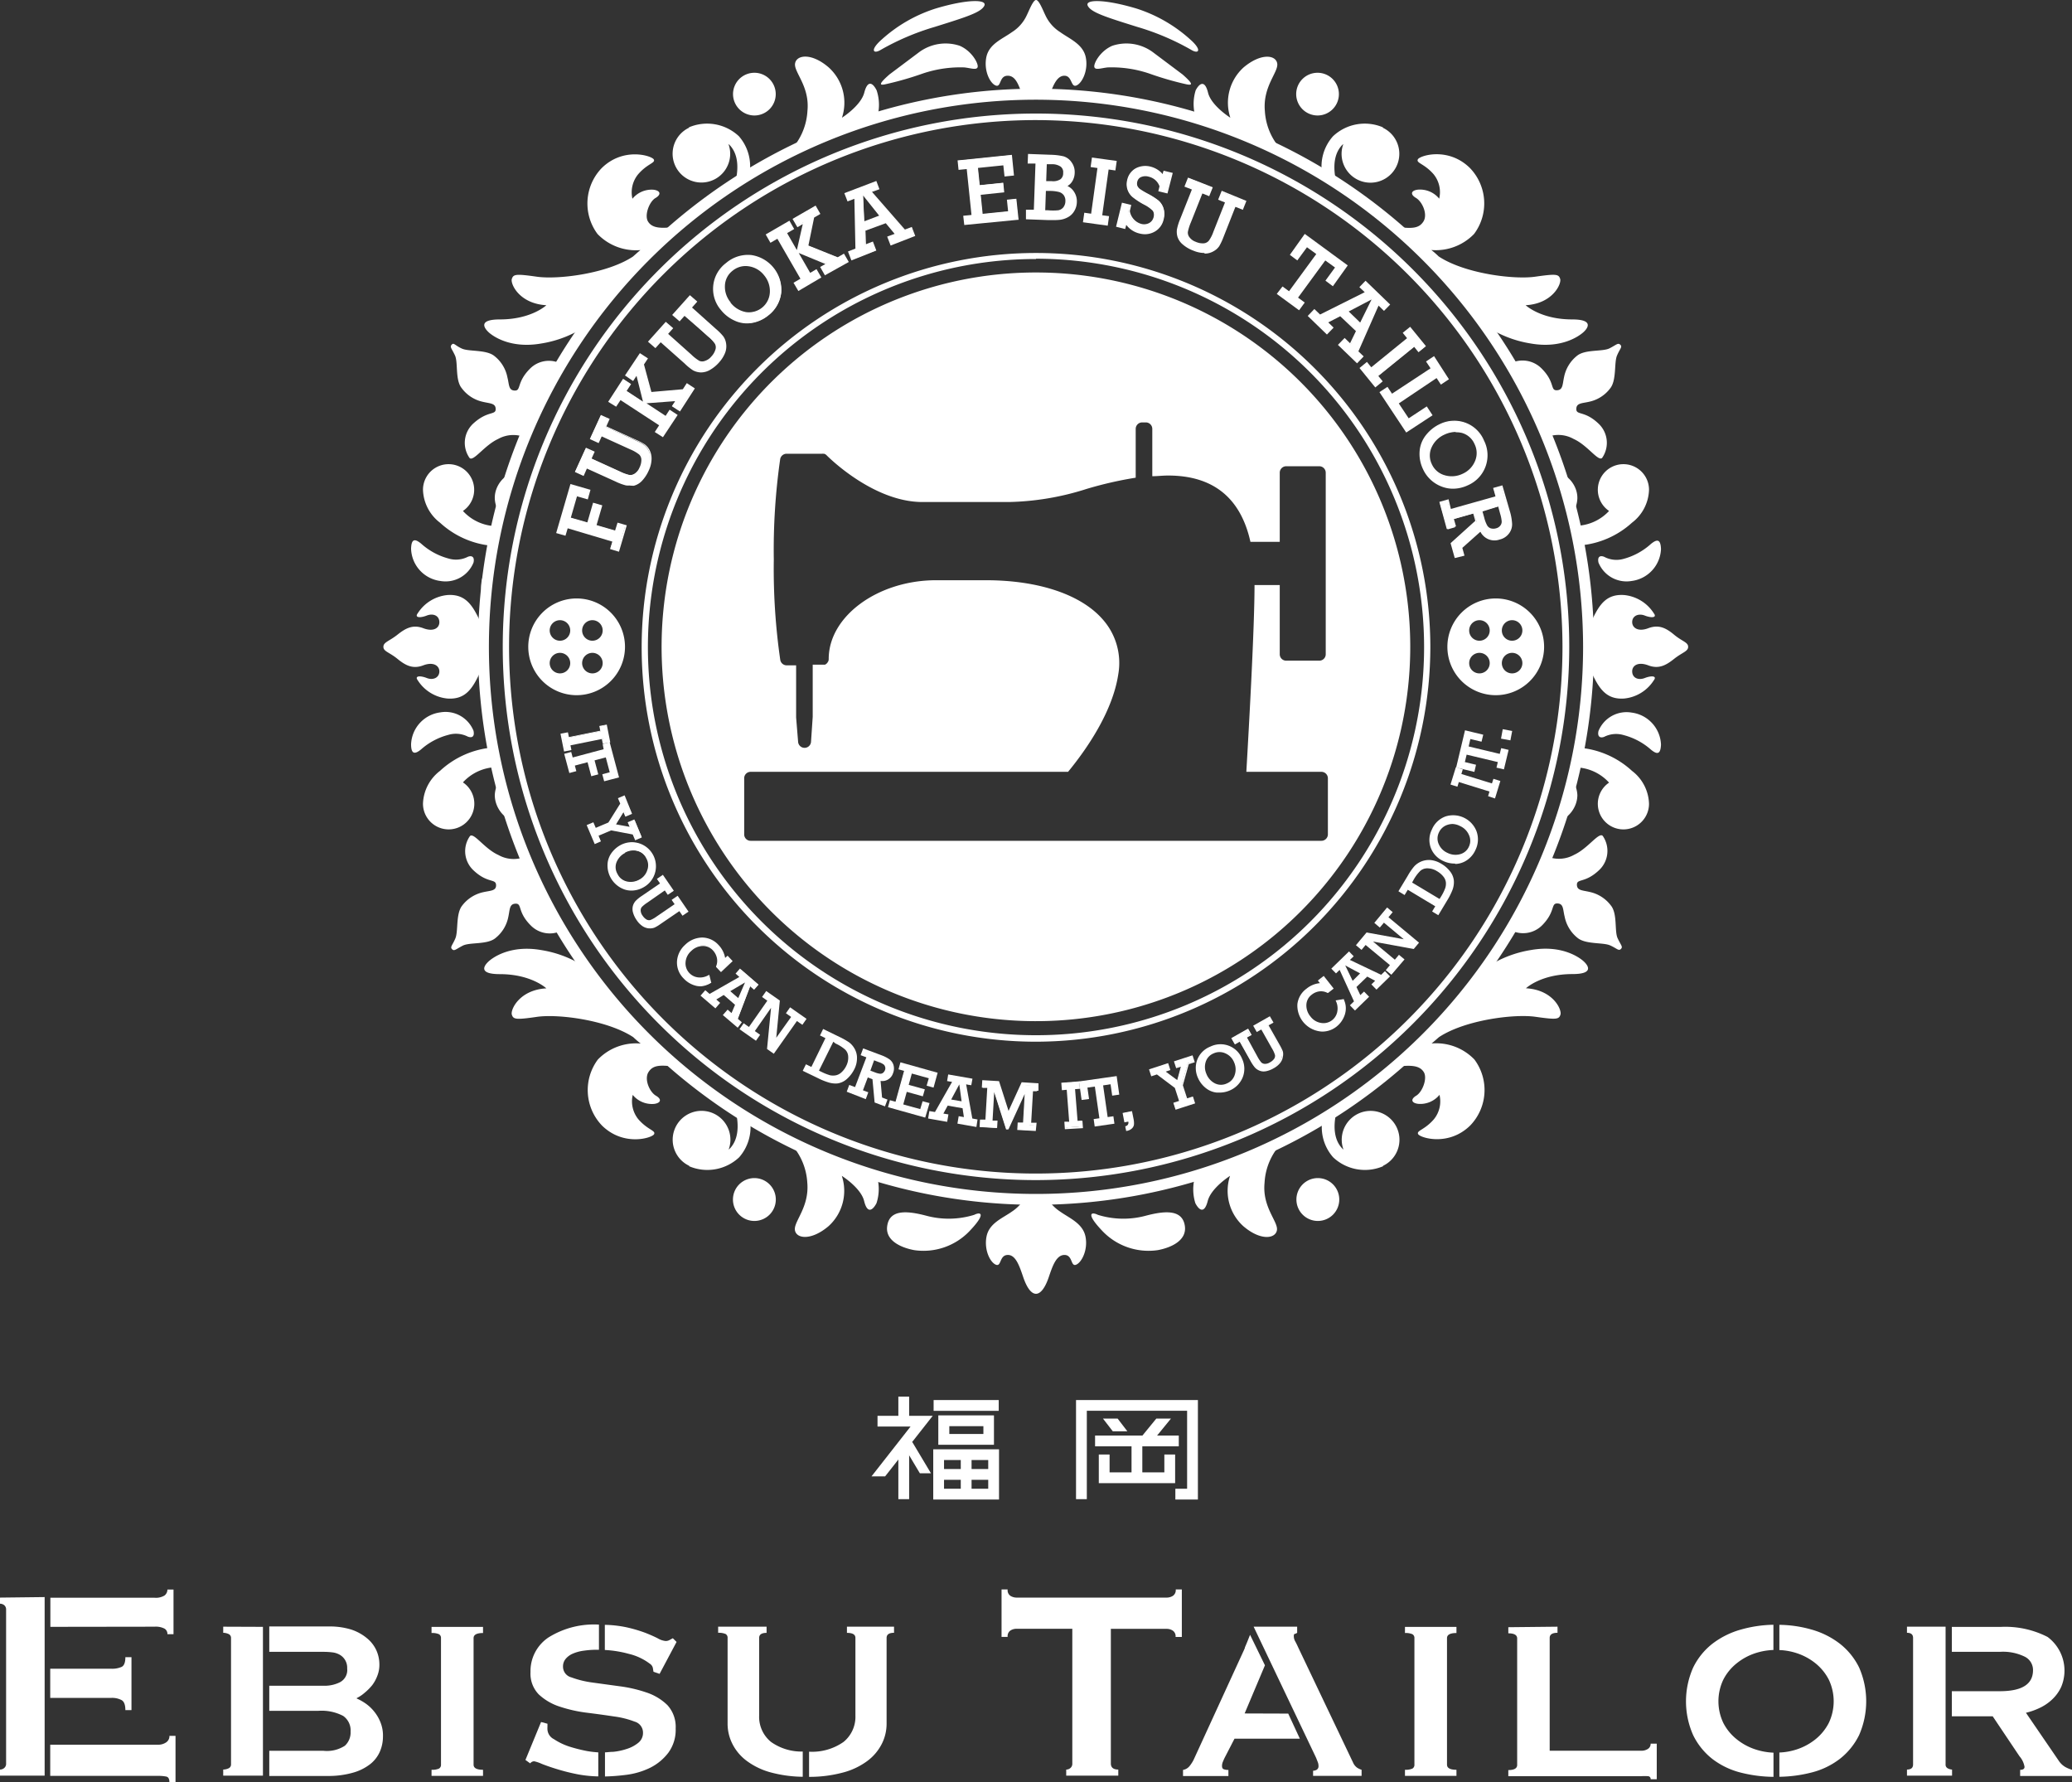 <svg xmlns="http://www.w3.org/2000/svg" viewBox="0 0 278.48 239.53"><rect x="0" y="0" width="278.48" height="239.53" fill="#333333" stroke="none"/><defs><style>.cls-1{fill:#fff;}</style></defs><g id="レイヤー_2" data-name="レイヤー 2"><g id="背景"><path class="cls-1" d="M58,237.85a2.27,2.27,0,0,0,1-.16.57.57,0,0,0,.27-.53v-17a.57.57,0,0,0-.27-.53,2.27,2.27,0,0,0-1-.16v-.82h6.92v.82c-.85,0-1.27.23-1.27.69v17c0,.46.42.69,1.27.69v.82H58Z"/><path class="cls-1" d="M149.3,237c0,.54.33.82,1,.82v.82h-7v-.82a.84.84,0,0,0,.57-.21.74.74,0,0,0,.25-.61V218.9h-7.51a1.5,1.5,0,0,0-.8.23.91.91,0,0,0-.38.86h-.82v-6.38h.82a.91.91,0,0,0,.38.87,1.6,1.6,0,0,0,.8.23h20.22a1.57,1.57,0,0,0,.8-.23.92.92,0,0,0,.39-.87h.82V220H158a.91.91,0,0,0-.39-.86,1.48,1.48,0,0,0-.8-.23H149.3Z"/><path class="cls-1" d="M209.33,218.62v.82q-1.05,0-1.05.69v15.16h12.3a1.57,1.57,0,0,0,.91-.25.8.8,0,0,0,.36-.7h.82v4.78h-.82a.37.37,0,0,0-.36-.41,7.89,7.89,0,0,0-.91,0H202.72v-.82c.79,0,1.19-.23,1.19-.69v-17c0-.46-.4-.69-1.19-.69v-.82Z"/><path class="cls-1" d="M0,214.71v.82a.92.92,0,0,1,.57.2.75.75,0,0,1,.25.62V237a.74.74,0,0,1-.25.61.87.87,0,0,1-.57.21v.82H6v-24Z"/><path class="cls-1" d="M20.77,218.62a2.55,2.55,0,0,1,1.34.26.82.82,0,0,1,.39.75h.82v-6H22.5a1,1,0,0,1-.39.8,2.24,2.24,0,0,1-1.34.3h-14v3.91Z"/><path class="cls-1" d="M14.94,228.19a2.74,2.74,0,0,1,1.41.3c.33.19.5.64.5,1.34h.82v-7.11h-.82c0,.7-.17,1.14-.5,1.3a3.15,3.15,0,0,1-1.41.25H6.75v3.92Z"/><path class="cls-1" d="M22.77,233.29a1,1,0,0,1-.43.87,1.86,1.86,0,0,1-1.12.32H6.75v4.19H21.22a5.68,5.68,0,0,1,1.12.09c.29.06.43.32.43.77h.82v-6.24Z"/><path class="cls-1" d="M30,218.62v.82a1.79,1.79,0,0,1,.71.16.56.56,0,0,1,.34.53v17a.56.56,0,0,1-.34.53,1.79,1.79,0,0,1-.71.16v.82h5.34v-20Z"/><path class="cls-1" d="M51.17,231.56a5.46,5.46,0,0,0-.82-1.46A5.55,5.55,0,0,0,49.22,229a7,7,0,0,0-1.28-.73v-.05a5,5,0,0,0,1.07-.72,7.23,7.23,0,0,0,1-1,5,5,0,0,0,.7-1.27,4,4,0,0,0,.28-1.53,4.62,4.62,0,0,0-.41-1.91,4.52,4.52,0,0,0-1.26-1.62A6.39,6.39,0,0,0,47.19,219a9.75,9.75,0,0,0-3-.41h-8V222h7.38a10,10,0,0,1,1.09.07,2.59,2.59,0,0,1,1,.32,2,2,0,0,1,1,1.85,1.84,1.84,0,0,1-1,1.86,4.63,4.63,0,0,1-2,.46H36.19v3.37h6.56a6.27,6.27,0,0,1,3.37.68,2.37,2.37,0,0,1,1,2.1,2.42,2.42,0,0,1-.77,1.91,4.45,4.45,0,0,1-2.87.68H36.19v3.38H44a11.89,11.89,0,0,0,3.44-.44,6.69,6.69,0,0,0,2.33-1.16,4.39,4.39,0,0,0,1.29-1.68,5.07,5.07,0,0,0,.41-2A4.73,4.73,0,0,0,51.17,231.56Z"/><path class="cls-1" d="M235.86,235.09a7.89,7.89,0,0,1-2.48-1.37,6.72,6.72,0,0,1-1.76-2.16,6.77,6.77,0,0,1,0-5.83,6.72,6.72,0,0,1,1.76-2.16,7.89,7.89,0,0,1,2.48-1.37,8.82,8.82,0,0,1,2.49-.45v-3.39A17.06,17.06,0,0,0,234,219a11.3,11.3,0,0,0-3.85,1.91,9.17,9.17,0,0,0-2.59,3.21,11.19,11.19,0,0,0,0,9.07,9.17,9.17,0,0,0,2.59,3.21,10.5,10.5,0,0,0,3.85,1.84,18.51,18.51,0,0,0,4.36.56v-3.25A8.82,8.82,0,0,1,235.86,235.09Z"/><path class="cls-1" d="M249.87,224.11a9.19,9.19,0,0,0-2.6-3.21,11.21,11.21,0,0,0-3.85-1.91,16.37,16.37,0,0,0-4.27-.62v3.39a8.54,8.54,0,0,1,2.4.44,7.94,7.94,0,0,1,2.49,1.37,6.83,6.83,0,0,1,1.75,2.16,6.77,6.77,0,0,1,0,5.83,6.83,6.83,0,0,1-1.75,2.16,7.94,7.94,0,0,1-2.49,1.37,8.54,8.54,0,0,1-2.4.44v3.26a18.27,18.27,0,0,0,4.27-.56,10.43,10.43,0,0,0,3.85-1.84,9.19,9.19,0,0,0,2.6-3.21,11.3,11.3,0,0,0,0-9.07Z"/><path class="cls-1" d="M256.3,218.62v.82c.55,0,.82.23.82.69v17c0,.46-.27.69-.82.69v.82h6.06v-.82a1.3,1.3,0,0,1-.57-.16.55.55,0,0,1-.3-.53v-6.51h0v-12Z"/><path class="cls-1" d="M277.55,237.46a2.68,2.68,0,0,1-.8-.75l-4.46-6.52a9.17,9.17,0,0,0,1.86-.66,6.27,6.27,0,0,0,1.67-1.14,5.39,5.39,0,0,0,1.2-1.66A5.64,5.64,0,0,0,275.2,220a12.46,12.46,0,0,0-6.33-1.35h-6.54V222h6.45a6.64,6.64,0,0,1,3.39.67,2,2,0,0,1,1.07,1.79c0,1.89-1.48,2.83-4.46,2.83h-6.45v3.37h5.49l3.6,5.37a2.92,2.92,0,0,1,.68,1.42c0,.27-.19.41-.59.41v.82h7v-.82A4.25,4.25,0,0,1,277.55,237.46Z"/><path class="cls-1" d="M84.51,222.27a7.57,7.57,0,0,1,2.82,1.32.92.92,0,0,1,.41.55l.09.54.82.28,2.28-4.29-.5-.5-.46.25a1,1,0,0,1-.54.12,2.56,2.56,0,0,1-1-.34c-.44-.23-1-.48-1.71-.76a19,19,0,0,0-2.57-.75,15.48,15.48,0,0,0-2.86-.32v3.38A15,15,0,0,1,84.51,222.27Z"/><path class="cls-1" d="M78.93,235.34a21.43,21.43,0,0,1-2.42-.61,8.63,8.63,0,0,1-2.07-1,1.56,1.56,0,0,1-.86-1.25,3.1,3.1,0,0,1,0-.44c0-.13,0-.26,0-.38l-.86-.23-2.1,5.1.64.46a.66.66,0,0,1,.54-.28,4.92,4.92,0,0,1,1,.34c.58.23,1.29.48,2.12.73a26.89,26.89,0,0,0,2.78.69,16.48,16.48,0,0,0,2.71.27v-3.23A13.78,13.78,0,0,1,78.93,235.34Z"/><path class="cls-1" d="M86.88,227.46a18.39,18.39,0,0,0-3.65-.84l-3.64-.5a13.14,13.14,0,0,1-2.8-.69A1.48,1.48,0,0,1,75.67,224a1.57,1.57,0,0,1,.37-1.07,2.54,2.54,0,0,1,1-.71,5.46,5.46,0,0,1,1.46-.38,11.85,11.85,0,0,1,1.73-.12h.27v-3.38h0a11.53,11.53,0,0,0-6.79,1.73,5.44,5.44,0,0,0-2.41,4.65,4,4,0,0,0,1.11,3,7.48,7.48,0,0,0,2.81,1.64,18.85,18.85,0,0,0,3.64.82c1.3.16,2.52.33,3.64.5a12,12,0,0,1,2.8.7,1.53,1.53,0,0,1,1.12,1.46,1.69,1.69,0,0,1-.64,1.39,4.66,4.66,0,0,1-1.55.82,8.38,8.38,0,0,1-1.84.39c-.41,0-.76.06-1.08.07v3.24a27.08,27.08,0,0,0,2.86-.22,10.23,10.23,0,0,0,3.21-.95,7,7,0,0,0,2.43-2,5.18,5.18,0,0,0,1-3.28,4.32,4.32,0,0,0-1.11-3.14A7.3,7.3,0,0,0,86.88,227.46Z"/><path class="cls-1" d="M176.89,236.25l.23.59a1.39,1.39,0,0,1,.09.5.55.55,0,0,1-.25.51,1,1,0,0,1-.48.13v.69H183v-.82a2.53,2.53,0,0,1-.6-.28,1.67,1.67,0,0,1-.5-.59l-7.38-15.49c-.15-.33-.29-.63-.43-.88a1.43,1.43,0,0,1-.2-.66c0-.22,0-.34.16-.37a.86.86,0,0,0,.29-.14v-.82h-5.85Z"/><path class="cls-1" d="M167.28,230.28l2.73-6.47-2-4.1-.4,1a0,0,0,0,0,0,0l-.3.71,0,.06h0l-.11.26-6.79,14.8a4.88,4.88,0,0,1-.52.8,1.45,1.45,0,0,1-.89.53v.82h6.1v-.82a1.62,1.62,0,0,1-.64-.1c-.15-.06-.22-.21-.22-.45a1.43,1.43,0,0,1,.11-.53c.08-.19.17-.41.3-.66l1.27-2.46h8.78l-1.56-3.37Z"/><path class="cls-1" d="M113.83,218.62v.83c.76,0,1.14.22,1.14.68v10.46a4.34,4.34,0,0,1-1.6,3.52,7.36,7.36,0,0,1-4.63,1.31v3.38a17.26,17.26,0,0,0,4.52-.57,9.58,9.58,0,0,0,3.32-1.57,6.57,6.57,0,0,0,1.94-2.3,6,6,0,0,0,.64-2.71V220.13c0-.46.33-.69,1-.69v-.82Z"/><path class="cls-1" d="M103.63,234.11a4.34,4.34,0,0,1-1.6-3.52V220.13c0-.46.34-.68,1-.68v-.83H96.52v.82a2.41,2.41,0,0,1,1,.16.57.57,0,0,1,.27.53v11.52a6,6,0,0,0,.64,2.71,6.46,6.46,0,0,0,1.94,2.3,9.58,9.58,0,0,0,3.32,1.57,17.22,17.22,0,0,0,4.2.56V235.4A7.08,7.08,0,0,1,103.63,234.11Z"/><path class="cls-1" d="M188.83,237.85a2.27,2.27,0,0,0,1-.16.57.57,0,0,0,.27-.53v-17a.57.57,0,0,0-.27-.53,2.27,2.27,0,0,0-1-.16v-.82h6.92v.82c-.85,0-1.27.23-1.27.69v17c0,.46.42.69,1.27.69v.82h-6.92Z"/><path class="cls-1" d="M141.11,12.71c.46-1.32,1-2.58,2-2.53s.81,1.61,1.56,1.31,1.62-2,1.26-3.78-2.16-2.47-3.42-3.38a5.32,5.32,0,0,1-2-2.26c-.35-.71-.86-2.07-1.26-2.07s-.91,1.36-1.26,2.07a5.28,5.28,0,0,1-2,2.26c-1.26.91-3.08,1.57-3.43,3.38s.5,3.48,1.26,3.78.45-1.26,1.56-1.31,1.51,1.21,2,2.53c.63,0,1.24-.05,1.87-.05S140.49,12.69,141.11,12.71Z"/><path class="cls-1" d="M101.4,15.52a2.87,2.87,0,1,0-2.88-2.87A2.88,2.88,0,0,0,101.4,15.52Z"/><path class="cls-1" d="M199.65,43.76a15,15,0,0,0,6.06,2.4c4.23.75,6.6-1.06,7.1-1.51s1.56-1.72-1.51-1.72c-4.23,0-6.25-1.91-6.25-1.91,3.63-.2,4.84-2.87,4.64-3.53s-.56-.7-3.38-.3-9.41-.4-12.94-2.72c-.31-.3-.63-.59-1-.87h0a7.16,7.16,0,0,0,5.75-2.16,6.85,6.85,0,0,0-.56-8.86c-2.92-2.88-6.75-1.67-7-1.16s.86.55,2.12,2a3.8,3.8,0,0,1,.75,3.28,3.32,3.32,0,0,0-2.87-1.21c-.86.1-1.11.6-.25,1.11s1.61,2.21,1,3.17-1.58,1-3.91.67A74.53,74.53,0,0,1,199.65,43.76Z"/><path class="cls-1" d="M62.22,68.67a3.44,3.44,0,1,0-5.37-2.85,5.79,5.79,0,0,0,2.29,4.43,11.9,11.9,0,0,0,7.1,3.11c.16-.88.34-1.76.53-2.64A6.28,6.28,0,0,1,62.22,68.67Z"/><path class="cls-1" d="M205.25,52.91a2.16,2.16,0,0,1,.17.34c.91,1.79,1.76,3.61,2.53,5.48a4.18,4.18,0,0,1,3.54.26c1.88.84,3.31,3.08,3.84,2.55a3.55,3.55,0,0,0-.52-4.64c-1.84-1.73-2.94-1.07-2.95-1.91s.75-.77,1.74-1a4.78,4.78,0,0,0,2.83-1.82c.86-1.11.49-3.43.9-4.39s.75-1.15.44-1.45-.5,0-1.44.48-3.27.11-4.37,1a4.85,4.85,0,0,0-1.75,2.88c-.22,1-.13,1.75-1,1.76s-.2-1.1-2-2.91a3.6,3.6,0,0,0-4.26-.67q1.17,2,2.22,4A.05.05,0,0,1,205.25,52.91Z"/><path class="cls-1" d="M64.67,78.8a4.11,4.11,0,0,0,.57,2.06c.14-1.63.31-3.25.54-4.86A4.13,4.13,0,0,0,64.67,78.8Z"/><path class="cls-1" d="M66.5,67a3.85,3.85,0,0,0,.67,2q.66-2.67,1.52-5.26C68,63.73,66.45,65.13,66.5,67Z"/><path class="cls-1" d="M117.82,12.14c-.5-1-1.2-1.46-1.66.31s-3,3.37-3,3.37a6.4,6.4,0,0,0-1.77-6.75c-2.31-2-4.33-1.71-4.53-.55s2,3.07,1.66,6.4a8.39,8.39,0,0,1-2.68,5.69,73.85,73.85,0,0,1,12.05-4.81A6.13,6.13,0,0,0,117.82,12.14Z"/><path class="cls-1" d="M73.23,52.91s0,0,0,0c.71-1.36,1.44-2.7,2.22-4a3.58,3.58,0,0,0-4.25.67c-1.78,1.81-1.14,2.92-2,2.91s-.75-.77-1-1.76a4.8,4.8,0,0,0-1.75-2.88c-1.09-.89-3.42-.57-4.37-1S61,46,60.71,46.32s0,.5.44,1.45,0,3.28.9,4.39A4.81,4.81,0,0,0,64.88,54c1,.24,1.75.18,1.74,1s-1.1.18-3,1.91a3.53,3.53,0,0,0-.51,4.64c.52.53,2-1.71,3.83-2.55a4.18,4.18,0,0,1,3.54-.26c.77-1.87,1.62-3.69,2.53-5.48A3.59,3.59,0,0,1,73.23,52.91Z"/><path class="cls-1" d="M180.39,19.49l.16-.14a3.81,3.81,0,0,0-.24,1.31,3.88,3.88,0,1,0,5.55-3.49l0-.06a6.22,6.22,0,0,0-6.7,1.2,6.1,6.1,0,0,0-1.46,5.09c.66.4,1.29.82,1.93,1.24C179.08,22.38,179.32,20.6,180.39,19.49Z"/><path class="cls-1" d="M212,67c.05-1.87-1.51-3.27-2.19-3.26q.86,2.59,1.52,5.26A3.85,3.85,0,0,0,212,67Z"/><path class="cls-1" d="M170,14.92c-.3-3.33,1.86-5.24,1.66-6.4s-2.21-1.41-4.53.55a6.4,6.4,0,0,0-1.77,6.75s-2.57-1.61-3-3.37-1.16-1.26-1.66-.31a6.21,6.21,0,0,0,0,3.66,73.85,73.85,0,0,1,12,4.81A8.39,8.39,0,0,1,170,14.92Z"/><path class="cls-1" d="M99.31,18.31a6.24,6.24,0,0,0-6.71-1.2l0,.06a3.87,3.87,0,1,0,5.54,3.49,3.81,3.81,0,0,0-.24-1.31l.16.14c1.07,1.11,1.31,2.89.74,5.15.64-.42,1.28-.84,1.93-1.24A6.14,6.14,0,0,0,99.31,18.31Z"/><path class="cls-1" d="M219.34,70.25a5.76,5.76,0,0,0,2.29-4.43,3.44,3.44,0,1,0-5.37,2.85,6.25,6.25,0,0,1-4.55,2q.28,1.32.54,2.64A11.9,11.9,0,0,0,219.34,70.25Z"/><path class="cls-1" d="M91,30.45c-2.33.34-3.38.16-3.9-.67s.15-2.67,1-3.17.61-1-.25-1.11A3.33,3.33,0,0,0,85,26.71a3.82,3.82,0,0,1,.76-3.28c1.26-1.46,2.36-1.51,2.11-2s-4.08-1.72-7,1.16a6.86,6.86,0,0,0-.56,8.86,7.17,7.17,0,0,0,5.76,2.16h0c-.34.28-.66.57-1,.87C81.58,36.79,75,37.59,72.17,37.19s-3.17-.35-3.38.3,1,3.33,4.64,3.53c0,0-2,1.91-6.25,1.91-3.07,0-2,1.26-1.51,1.72s2.87,2.26,7.1,1.51a14.93,14.93,0,0,0,6.06-2.4A74.53,74.53,0,0,1,91,30.45Z"/><path class="cls-1" d="M59.18,78.08a4.06,4.06,0,0,0,4.46-2.47c.17-.74-.2-1-.76-.78a3.5,3.5,0,0,1-2.61.23,8.93,8.93,0,0,1-3.67-2c-.81-.66-1.31-.71-1.35.69A4.51,4.51,0,0,0,59.18,78.08Z"/><path class="cls-1" d="M177.08,15.52a2.87,2.87,0,1,0-2.87-2.87A2.88,2.88,0,0,0,177.08,15.52Z"/><path class="cls-1" d="M225,85.3c-1.09-.91-2.07-1.4-3.47-.87s-2.19-.08-2.16-.87.83-1.17,1.7-.83,1.67.3,1.21-.3a5.34,5.34,0,0,0-4-2.46c-2.3-.15-3.28,1.17-4.27,3.29a6,6,0,0,1-.59,1c0,.89.06,1.77.06,2.67s0,1.77-.06,2.66a6,6,0,0,1,.59,1c1,2.12,2,3.44,4.27,3.29a5.34,5.34,0,0,0,4-2.46c.46-.6-.34-.64-1.21-.3s-1.66,0-1.7-.83.76-1.4,2.16-.87,2.38,0,3.47-.87,1.89-1,1.89-1.62S226.09,86.21,225,85.3Z"/><path class="cls-1" d="M215.6,74.83c-.56-.22-.93,0-.76.78a4.07,4.07,0,0,0,4.46,2.47,4.52,4.52,0,0,0,3.94-4.28c-.05-1.4-.55-1.35-1.36-.69a8.93,8.93,0,0,1-3.67,2A3.5,3.5,0,0,1,215.6,74.83Z"/><path class="cls-1" d="M130.93,163.27a11.6,11.6,0,0,1-6.5.1c-2.73-.71-4.89-.76-5.19,1.41-.27,1.88,1.71,2.87,3.62,3.23a8.55,8.55,0,0,0,7.41-2.52C132.59,163.07,131.83,162.82,130.93,163.27Z"/><path class="cls-1" d="M101.4,158.33a2.88,2.88,0,1,0,2.87,2.87A2.88,2.88,0,0,0,101.4,158.33Z"/><path class="cls-1" d="M65,84.26a6,6,0,0,1-.59-1c-1-2.12-2-3.44-4.27-3.29a5.34,5.34,0,0,0-4,2.46c-.45.6.34.64,1.21.3s1.66,0,1.7.83-.76,1.4-2.16.87-2.38,0-3.47.87-1.89,1-1.89,1.63.79.72,1.89,1.62,2.08,1.4,3.47.87,2.2.08,2.16.87-.83,1.17-1.7.83-1.66-.3-1.21.3a5.34,5.34,0,0,0,4,2.46c2.3.15,3.28-1.17,4.27-3.29a6,6,0,0,1,.59-1c0-.89-.06-1.77-.06-2.66S65,85.15,65,84.26Z"/><path class="cls-1" d="M62.88,99c.56.21.93,0,.76-.79a4.06,4.06,0,0,0-4.46-2.47,4.51,4.51,0,0,0-3.93,4.28c0,1.4.54,1.36,1.35.69a8.93,8.93,0,0,1,3.67-1.95A3.54,3.54,0,0,1,62.88,99Z"/><path class="cls-1" d="M154.06,163.37a11.58,11.58,0,0,1-6.5-.1c-.91-.45-1.67-.2.65,2.22a8.55,8.55,0,0,0,7.41,2.52c1.91-.36,3.89-1.35,3.63-3.23C158.94,162.61,156.78,162.66,154.06,163.37Z"/><path class="cls-1" d="M137.65,161.15a5.5,5.5,0,0,1-1.63,1.67c-1.26.9-3.08,1.56-3.43,3.37s.5,3.48,1.26,3.78.45-1.26,1.56-1.31,1.61,1.51,2.12,3,1.11,2.22,1.71,2.22,1.21-.75,1.71-2.22,1-3,2.12-3,.81,1.61,1.56,1.31,1.62-2,1.26-3.78-2.16-2.47-3.42-3.37a5.56,5.56,0,0,1-1.64-1.67c-.53,0-1.06,0-1.59,0S138.18,161.16,137.65,161.15Z"/><path class="cls-1" d="M177.08,158.33A2.88,2.88,0,1,0,180,161.2,2.88,2.88,0,0,0,177.08,158.33Z"/><path class="cls-1" d="M205.25,121l0,0q-1,2-2.22,4a3.6,3.6,0,0,0,4.26-.67c1.77-1.81,1.13-2.92,2-2.91s.75.77,1,1.77a4.86,4.86,0,0,0,1.75,2.87c1.1.89,3.42.57,4.37,1s1.13.78,1.44.48,0-.5-.44-1.45,0-3.28-.9-4.39a4.83,4.83,0,0,0-2.83-1.82c-1-.24-1.75-.18-1.74-1s1.11-.18,2.95-1.91a3.54,3.54,0,0,0,.52-4.63c-.53-.54-2,1.7-3.84,2.54a4.18,4.18,0,0,1-3.54.26c-.77,1.87-1.62,3.69-2.53,5.48A2.81,2.81,0,0,1,205.25,121Z"/><path class="cls-1" d="M59.14,103.6A5.79,5.79,0,0,0,56.85,108a3.45,3.45,0,1,0,5.37-2.85,6.28,6.28,0,0,1,4.55-2.05c-.19-.87-.37-1.75-.53-2.64A11.9,11.9,0,0,0,59.14,103.6Z"/><path class="cls-1" d="M187.44,143.4c2.33-.34,3.38-.16,3.91.67s-.16,2.67-1,3.18-.61,1,.25,1.1a3.32,3.32,0,0,0,2.87-1.21,3.8,3.8,0,0,1-.75,3.28c-1.26,1.46-2.37,1.51-2.12,2s4.08,1.71,7-1.16a6.86,6.86,0,0,0,.56-8.87,7.12,7.12,0,0,0-5.75-2.15h0c.34-.28.66-.57,1-.86,3.53-2.32,10.12-3.13,12.94-2.73s3.18.36,3.38-.3-1-3.33-4.64-3.53c0,0,2-1.91,6.25-1.91,3.07,0,2-1.26,1.51-1.71s-2.87-2.27-7.1-1.52a15.13,15.13,0,0,0-6.06,2.4A74.53,74.53,0,0,1,187.44,143.4Z"/><path class="cls-1" d="M98.09,154.36l-.16.14a3.81,3.81,0,0,0,.24-1.31,3.88,3.88,0,1,0-5.54,3.49l0,.06a6.24,6.24,0,0,0,6.71-1.2,6.14,6.14,0,0,0,1.45-5.09c-.65-.39-1.29-.82-1.93-1.23C99.4,151.47,99.16,153.25,98.09,154.36Z"/><path class="cls-1" d="M73.23,121c-.07-.12-.11-.23-.17-.35-.91-1.79-1.76-3.61-2.53-5.48a4.18,4.18,0,0,1-3.54-.26c-1.88-.84-3.31-3.08-3.83-2.54a3.52,3.52,0,0,0,.51,4.63c1.85,1.73,2.94,1.07,3,1.91s-.75.77-1.74,1a4.86,4.86,0,0,0-2.83,1.82c-.86,1.11-.49,3.43-.9,4.39s-.74,1.15-.44,1.45.5,0,1.44-.48,3.28-.11,4.37-1a4.81,4.81,0,0,0,1.75-2.87c.22-1,.13-1.76,1-1.77s.2,1.1,2,2.91a3.58,3.58,0,0,0,4.25.67c-.78-1.31-1.51-2.65-2.22-4C73.25,121,73.24,121,73.23,121Z"/><path class="cls-1" d="M78.83,130.09a15.07,15.07,0,0,0-6.06-2.4c-4.23-.75-6.6,1.06-7.1,1.52s-1.56,1.71,1.51,1.71c4.23,0,6.25,1.91,6.25,1.91-3.63.2-4.84,2.88-4.64,3.53s.56.71,3.38.3,9.41.41,12.94,2.73c.31.29.63.58,1,.86h0a7.13,7.13,0,0,0-5.76,2.15,6.88,6.88,0,0,0,.56,8.87c2.92,2.87,6.75,1.66,7,1.16s-.85-.56-2.11-2a3.82,3.82,0,0,1-.76-3.28,3.33,3.33,0,0,0,2.87,1.21c.86-.1,1.11-.6.25-1.1s-1.61-2.22-1-3.18,1.57-1,3.9-.67A74.53,74.53,0,0,1,78.83,130.09Z"/><path class="cls-1" d="M66.5,106.85c0,1.87,1.51,3.27,2.19,3.26q-.85-2.6-1.52-5.26A3.85,3.85,0,0,0,66.5,106.85Z"/><path class="cls-1" d="M212,106.85a3.85,3.85,0,0,0-.67-2q-.66,2.67-1.52,5.26C210.47,110.12,212,108.72,212,106.85Z"/><path class="cls-1" d="M216.26,105.18a3.44,3.44,0,1,0,5.37,2.85,5.76,5.76,0,0,0-2.29-4.43,11.9,11.9,0,0,0-7.09-3.11q-.25,1.33-.54,2.64A6.25,6.25,0,0,1,216.26,105.18Z"/><path class="cls-1" d="M160.66,161.71c.5.95,1.21,1.46,1.66-.3s3-3.38,3-3.38a6.4,6.4,0,0,0,1.77,6.75c2.32,2,4.33,1.71,4.53.56s-2-3.08-1.66-6.4a8.39,8.39,0,0,1,2.68-5.7,73,73,0,0,1-12,4.81A6.21,6.21,0,0,0,160.66,161.71Z"/><path class="cls-1" d="M179.18,155.54a6.22,6.22,0,0,0,6.7,1.2l0-.06a3.88,3.88,0,1,0-5.55-3.49,3.81,3.81,0,0,0,.24,1.31l-.16-.14c-1.07-1.11-1.31-2.89-.74-5.14-.64.41-1.27.84-1.93,1.23A6.1,6.1,0,0,0,179.18,155.54Z"/><path class="cls-1" d="M108.5,158.94c.3,3.32-1.86,5.24-1.66,6.4s2.22,1.41,4.53-.56a6.4,6.4,0,0,0,1.77-6.75s2.57,1.61,3,3.38,1.16,1.25,1.66.3a6.13,6.13,0,0,0,.05-3.66,73,73,0,0,1-12.05-4.81A8.39,8.39,0,0,1,108.5,158.94Z"/><path class="cls-1" d="M219.3,95.77a4.07,4.07,0,0,0-4.46,2.47c-.17.74.2,1,.76.79a3.54,3.54,0,0,1,2.61-.24,8.93,8.93,0,0,1,3.67,1.95c.81.67,1.31.71,1.36-.69A4.52,4.52,0,0,0,219.3,95.77Z"/><path class="cls-1" d="M139.24,140a53,53,0,1,1,53-53A53.09,53.09,0,0,1,139.24,140Zm0-105.19A52.16,52.16,0,1,0,191.4,86.93,52.22,52.22,0,0,0,139.24,34.77Z"/><path class="cls-1" d="M139.24,158.6a71.67,71.67,0,1,1,71.67-71.67A71.75,71.75,0,0,1,139.24,158.6Zm0-142.46A70.79,70.79,0,1,0,210,86.93,70.87,70.87,0,0,0,139.24,16.14Z"/><path class="cls-1" d="M139.24,161.92a75,75,0,1,1,75-75A75.08,75.08,0,0,1,139.24,161.92Zm0-148.52a73.53,73.53,0,1,0,73.53,73.53A73.61,73.61,0,0,0,139.24,13.4Z"/><path class="cls-1" d="M82.39,72.67l-6.17-1.78-.3,1-1-.3,1.85-6.38,2.48.72-.3,1-1.44-.42-.9,3.08,2.44.71.77-2.65,1,.29-.77,2.66,2.7.78.3-1.05,1,.3-1,3.33-1-.3Z"/><path class="cls-1" d="M83.19,74.15,82,73.79l.3-1L76.3,71l-.3,1-1.25-.36,1.92-6.59,2.69.78L79,67.12l-1.45-.42-.83,2.87,2.22.64.77-2.65,1.24.36-.77,2.65,2.49.73L83,70.24l1.24.36Zm-1-.51.82.24L84,70.75l-.82-.23-.3,1-2.92-.85.77-2.65-.82-.24-.77,2.66-2.64-.77,1-3.29,1.45.42.23-.81-2.26-.66L75,71.55l.82.24.3-1,.1,0,6.28,1.82Z"/><path class="cls-1" d="M79.36,61.59l3.9,1.78a5.88,5.88,0,0,0,1.3.48,1.15,1.15,0,0,0,.8-.19,1.94,1.94,0,0,0,.68-.84,2.39,2.39,0,0,0,.27-1.16,1.1,1.1,0,0,0-.34-.75,5,5,0,0,0-1.2-.7l-4-1.8-.41.9-1-.44,1.39-3,1,.45-.44,1,4.07,1.86a7.48,7.48,0,0,1,1.16.61,2.1,2.1,0,0,1,.61.74,2.24,2.24,0,0,1,.25,1.16,3.62,3.62,0,0,1-.37,1.47,4.52,4.52,0,0,1-.9,1.37,2.15,2.15,0,0,1-1,.61,2.26,2.26,0,0,1-1,0,6.83,6.83,0,0,1-1.38-.51l-4-1.8-.44,1-1-.44,1.4-3.07,1,.45Z"/><path class="cls-1" d="M84.6,65.24a2.31,2.31,0,0,1-.46,0,7.29,7.29,0,0,1-1.4-.52l-3.86-1.75-.44,1-1.17-.54,1.48-3.26,1.18.53-.42.93,3.8,1.73a6,6,0,0,0,1.27.47,1,1,0,0,0,.72-.18,1.73,1.73,0,0,0,.64-.79,2.27,2.27,0,0,0,.26-1.1,1,1,0,0,0-.3-.68,5.08,5.08,0,0,0-1.18-.68l-3.85-1.75-.41.9-1.18-.54,1.48-3.24,1.18.53-.45,1,4,1.81a8.29,8.29,0,0,1,1.18.62,2.29,2.29,0,0,1,.64.77,2.52,2.52,0,0,1,.26,1.22,3.73,3.73,0,0,1-.38,1.52,4.92,4.92,0,0,1-.92,1.4,2.34,2.34,0,0,1-1.07.64A3,3,0,0,1,84.6,65.24Zm-5.83-2.62,4.06,1.85a7.69,7.69,0,0,0,1.36.51,2.14,2.14,0,0,0,.94,0,2,2,0,0,0,1-.58A4.58,4.58,0,0,0,87,63a3.62,3.62,0,0,0,.36-1.43,2.17,2.17,0,0,0-.24-1.11,2,2,0,0,0-.57-.7,7.94,7.94,0,0,0-1.15-.6L81.2,57.29l.45-1L80.87,56l-1.3,2.84.78.36.41-.91,4,1.85a5.14,5.14,0,0,1,1.24.72,1.21,1.21,0,0,1,.37.82,2.46,2.46,0,0,1-.28,1.21,2,2,0,0,1-.72.89,1.22,1.22,0,0,1-.88.21,6.73,6.73,0,0,1-1.32-.49l-4-1.82.42-.93-.78-.35-1.3,2.86.77.36Z"/><path class="cls-1" d="M88.75,57.13l-5.37-3.52-.59.9-.9-.58L83.79,51l.9.59-.6.92,5.37,3.52.54-.83.9.59-1.84,2.8L88.17,58Zm-2.15-3-1-3.92-.53.82-.9-.59L86,47.62l.89.59-.5.76,1,3.83,4.37-.38.5-.76.9.58-1.91,2.92-.89-.59.5-.77Z"/><path class="cls-1" d="M89.1,58.76,88,58.06l.59-.9-5.19-3.39-.59.89L81.74,54l2-3.09,1.08.71-.6.92,2.2,1.44-.87-3.47-.46.7L84,50.46l2-3,1.09.71-.54.81,1,3.7,4.23-.37.53-.82,1.08.71-2,3.1-1.09-.71.45-.68-3.86.29,2.57,1.69.54-.83,1.08.71ZM88.32,58l.71.47,1.71-2.62L90,55.38l-.54.82-5.56-3.64.61-.92-.72-.46-1.77,2.71.71.47.59-.9,5.56,3.64Zm2.26-3.45.71.46,1.78-2.72-.71-.47-.47.72-4.52.39L86.3,49l.46-.71-.71-.46L84.33,50.4l.71.47.62-.94,1,4.08,4.47-.34Z"/><path class="cls-1" d="M89.65,44.9l3.19,2.86a6.73,6.73,0,0,0,1.1.84,1.13,1.13,0,0,0,.82.06,1.88,1.88,0,0,0,.9-.61,2.4,2.4,0,0,0,.61-1,1.2,1.2,0,0,0-.1-.82,4.89,4.89,0,0,0-1-1L92,42.29l-.66.74-.79-.71,2.23-2.5.8.72-.72.79,3.34,3a7.89,7.89,0,0,1,.93.93,2.08,2.08,0,0,1,.36.89,2.33,2.33,0,0,1-.11,1.18,3.76,3.76,0,0,1-.8,1.3,4.55,4.55,0,0,1-1.26,1,2.16,2.16,0,0,1-2.1,0,6.56,6.56,0,0,1-1.17-.9l-3.24-2.9-.71.79-.79-.71,2.24-2.51.8.71Z"/><path class="cls-1" d="M94.26,50.05h-.12a2.41,2.41,0,0,1-1-.28A7.27,7.27,0,0,1,92,48.84L88.8,46l-.71.79-1-.87,2.39-2.67,1,.86-.68.76,3.11,2.78A5.74,5.74,0,0,0,94,48.5a1,1,0,0,0,.75,0,1.8,1.8,0,0,0,.84-.57,2.33,2.33,0,0,0,.58-1,1,1,0,0,0-.09-.74,5.11,5.11,0,0,0-.92-1L92,42.45l-.66.74-1-.86,2.38-2.66,1,.86-.71.8,3.25,2.91a7.27,7.27,0,0,1,.94.95,2.1,2.1,0,0,1,.38.92,2.47,2.47,0,0,1-.1,1.25,4.22,4.22,0,0,1-.82,1.33,4.74,4.74,0,0,1-1.3,1.06A2.4,2.4,0,0,1,94.26,50.05Zm-5.48-4.34,3.32,3a8.07,8.07,0,0,0,1.15.89,2.09,2.09,0,0,0,.91.25,2.12,2.12,0,0,0,1.09-.26,4.51,4.51,0,0,0,1.23-1,3.67,3.67,0,0,0,.78-1.25,2.25,2.25,0,0,0,.1-1.13,2,2,0,0,0-.34-.84,8.55,8.55,0,0,0-.92-.92l-3.41-3.06.71-.79L92.77,40l-2.09,2.33.64.57.66-.74,3.32,3a5,5,0,0,1,1,1,1.22,1.22,0,0,1,.12.89,2.56,2.56,0,0,1-.64,1.08,2,2,0,0,1-.95.63,1.25,1.25,0,0,1-.9-.06,6.67,6.67,0,0,1-1.12-.86L89.5,44.91l.67-.76-.63-.57-2.1,2.35.64.57Z"/><path class="cls-1" d="M97,41.61a4.31,4.31,0,0,1-1-3.2,4.26,4.26,0,0,1,1.68-3,4.34,4.34,0,0,1,3.3-1,4.63,4.63,0,0,1,4,4.94,4.44,4.44,0,0,1-1.72,3,4.58,4.58,0,0,1-2.15,1A3.8,3.8,0,0,1,98.78,43,4.93,4.93,0,0,1,97,41.61Zm1.1-.89A3.43,3.43,0,0,0,100.21,42a2.93,2.93,0,0,0,3.37-2.75,3.42,3.42,0,0,0-.79-2.35,3.33,3.33,0,0,0-2.14-1.25,2.87,2.87,0,0,0-2.29.64,2.74,2.74,0,0,0-1.08,2.07A3.28,3.28,0,0,0,98.08,40.72Z"/><path class="cls-1" d="M100.39,43.46a3.83,3.83,0,0,1-1.66-.37,4.92,4.92,0,0,1-1.83-1.42h0a4.34,4.34,0,0,1,.68-6.32A4.5,4.5,0,0,1,101,34.28,4.72,4.72,0,0,1,105,39.34a4.51,4.51,0,0,1-1.75,3.07,4.79,4.79,0,0,1-2.2,1A5.16,5.16,0,0,1,100.39,43.46Zm-3.32-1.92a5,5,0,0,0,1.75,1.35,3.78,3.78,0,0,0,2.2.3,4.56,4.56,0,0,0,2.1-.95,4.34,4.34,0,0,0,1.68-2.93,4.31,4.31,0,0,0-7.08-3.79,4.16,4.16,0,0,0-1.64,2.9,4.23,4.23,0,0,0,1,3.12Zm3.65.66a3.27,3.27,0,0,1-.53-.05A3.57,3.57,0,0,1,98,40.79h0a3.39,3.39,0,0,1-.83-2.39,2.84,2.84,0,0,1,1.12-2.15,3,3,0,0,1,2.38-.67,3.41,3.41,0,0,1,2.2,1.29,3.54,3.54,0,0,1,.82,2.43,3.06,3.06,0,0,1-3,2.9Zm-2.55-1.55a3.41,3.41,0,0,0,2.06,1.29,2.82,2.82,0,0,0,3.24-2.65A3.28,3.28,0,0,0,102.7,37a3.21,3.21,0,0,0-2.06-1.21,2.75,2.75,0,0,0-2.21.62,2.63,2.63,0,0,0-1,2,3.24,3.24,0,0,0,.78,2.24Z"/><path class="cls-1" d="M107.73,37.49l-3.21-5.56-.93.54-.53-.93,3-1.73.53.92-1,.55,3.21,5.57.85-.5.54.93L107.34,39,106.8,38Zm-.57-3.65.9-4-.85.49-.54-.93,2.91-1.68.53.93-.79.46-.79,3.89,4.07,1.63.79-.46.54.93-3,1.74-.53-.93.8-.46Z"/><path class="cls-1" d="M107.3,39.11,106.65,38l.93-.54-3.1-5.37-.93.54-.64-1.12,3.19-1.85.64,1.12-.95.55,1.31,2.28.79-3.49-.72.42-.65-1.12,3.1-1.79.64,1.12-.84.49L108.65,33l3.94,1.58.84-.49.65,1.12L110.87,37l-.64-1.12.7-.4L107.35,34l1.54,2.67.85-.5.65,1.12Zm-.35-1,.43.74,2.71-1.57-.43-.74-.85.5-3.32-5.76,1-.55L106,30l-2.81,1.62.42.74.93-.54,3.32,5.75ZM110.53,36l.43.74,2.82-1.63-.43-.73-.74.43-4.21-1.69.83-4,.73-.43-.42-.73-2.72,1.56.43.74,1-.56-.93,4.1,4.14,1.72Z"/><path class="cls-1" d="M119.09,29.85,116.21,31l.08,2.05,1-.38.38,1-3.15,1.21-.38-1,1-.37-.15-6.93-1,.37-.35-.9,4.09-1.57.35.9-1,.39L121.62,31l.89-.34.39,1-3.14,1.2-.38-1,1-.38Zm-.66-.82-2.35-2.94-.11,0,.17,3.77Z"/><path class="cls-1" d="M114.43,35l-.46-1.2,1-.39-.14-6.69-.92.35-.43-1.11,4.3-1.64.42,1.11-1,.36,4.42,5.06.93-.35.46,1.21L119.7,33l-.46-1.2,1-.37L119.05,30l-2.73,1,.07,1.82.93-.36.46,1.21Zm-.18-1.08.3.8,3-1.13-.31-.79-1,.38-.09-2.27,3-1.16,1.44,1.76-1,.4.31.79,2.92-1.12-.3-.8-.86.33,0,0-4.68-5.36,1-.4-.26-.7-3.88,1.49.26.7,1-.39.16,7.16ZM116,30.06l-.18-4,.26-.1,2.49,3.12Zm0-3.79.16,3.47,2-.76Z"/><path class="cls-1" d="M130.69,28.94,130,22.55l-1.1.11-.11-1.06,7.08-.73.26,2.56-1,.11L135,22l-3.63.38.26,2.53,3.16-.32.11,1.06-3.16.33L132,28.8l3.64-.37-.16-1.55,1.06-.11.27,2.62-7.08.73-.11-1.07Z"/><path class="cls-1" d="M129.6,30.24,129.46,29l1.11-.11-.64-6.17-1.1.11-.13-1.28h.11l7.19-.74.28,2.78-1.27.13-.16-1.5-3.41.35.24,2.32,3.16-.33.13,1.29-3.16.33.26,2.56,3.42-.35-.16-1.55,1.27-.13.3,2.83-.11,0Zm.11-1.09.08.85,6.86-.71-.24-2.4-.84.09.16,1.55-3.85.4-.31-3,3.16-.33-.08-.84-3.17.32-.29-2.75,3.86-.4.16,1.5.83-.09L135.8,21l-6.86.71.09.84,1.1-.11.68,6.61Z"/><path class="cls-1" d="M139.07,28.32l.24-6.41-1.06,0,0-1.07,2.85.1a8.06,8.06,0,0,1,1.76.21,1.9,1.9,0,0,1,1,.75,2.11,2.11,0,0,1,.4,1.37A2.16,2.16,0,0,1,144,24.3a1.72,1.72,0,0,1-.81.69,2.1,2.1,0,0,1,1.07.86,2.28,2.28,0,0,1,.34,1.31,2.37,2.37,0,0,1-.33,1.14,2.11,2.11,0,0,1-.79.78,3.09,3.09,0,0,1-1,.34,9,9,0,0,1-1.54,0l-2.91-.1,0-1.07Zm1.29.05.49,0a6.89,6.89,0,0,0,1.4-.05,1.18,1.18,0,0,0,.74-.42,1.38,1.38,0,0,0,.31-.9,1.27,1.27,0,0,0-.23-.85,1.23,1.23,0,0,0-.68-.48,4.58,4.58,0,0,0-1.18-.16l-.74,0Zm.15-3.92.8,0a2,2,0,0,0,1.3-.27,1.17,1.17,0,0,0,.4-.94c0-.81-.5-1.24-1.61-1.28l-.8,0Z"/><path class="cls-1" d="M141.46,29.58h-.57l-3-.11,0-1.29,1.06,0,.22-6.2-1.05,0,.05-1.29,3,.11a8.46,8.46,0,0,1,1.78.21,2,2,0,0,1,1.07.8,2.22,2.22,0,0,1,.42,1.43,2.29,2.29,0,0,1-.32,1.12,1.81,1.81,0,0,1-.65.64,2.07,2.07,0,0,1,.9.8,2.34,2.34,0,0,1,.36,1.38,2.4,2.4,0,0,1-.35,1.19,2.15,2.15,0,0,1-.83.81,2.92,2.92,0,0,1-1.09.36A8.7,8.7,0,0,1,141.46,29.58Zm-3.36-.33,2.8.1a8.55,8.55,0,0,0,1.51,0,2.91,2.91,0,0,0,1-.33,2.09,2.09,0,0,0,.75-.73,2.34,2.34,0,0,0,.31-1.09,2.15,2.15,0,0,0-.32-1.25,2,2,0,0,0-1-.81l-.25-.1.25-.11a1.62,1.62,0,0,0,.76-.65,2.06,2.06,0,0,0,.29-1,2,2,0,0,0-.38-1.29,1.75,1.75,0,0,0-.95-.72,8.63,8.63,0,0,0-1.73-.2l-2.74-.1,0,.85,1,0-.24,6.64-1.05,0Zm3.28-.74h-.53l-.6,0,.11-3.09.85,0a4.94,4.94,0,0,1,1.22.16,1.4,1.4,0,0,1,1,1.45,1.46,1.46,0,0,1-.34,1,1.33,1.33,0,0,1-.8.46A5.07,5.07,0,0,1,141.38,28.51Zm-.9-.25.37,0a7.71,7.71,0,0,0,1.38,0,1.12,1.12,0,0,0,.68-.39,1.36,1.36,0,0,0,.28-.83,1.28,1.28,0,0,0-.21-.79,1.21,1.21,0,0,0-.62-.44,5,5,0,0,0-1.16-.15l-.63,0Zm1-3.67h-.18l-.92,0,.1-2.71.92,0a2.15,2.15,0,0,1,1.29.38,1.14,1.14,0,0,1,.42,1,1.26,1.26,0,0,1-.44,1A1.82,1.82,0,0,1,141.49,24.59Zm-.87-.25.7,0a1.81,1.81,0,0,0,1.22-.25,1,1,0,0,0,.36-.85.93.93,0,0,0-.33-.84,2,2,0,0,0-1.17-.33l-.7,0Z"/><path class="cls-1" d="M146.74,28.84l.88-6.36-.91-.13.15-1.06,3.11.44-.15,1.06-.91-.13L148,29l.91.13-.14,1.06-3.11-.43.14-1.07Z"/><path class="cls-1" d="M148.88,30.33l-3.33-.46.18-1.28.92.13.85-6.14-.92-.13.18-1.28,3.33.46-.18,1.28-.91-.13-.86,6.15.92.12Zm-3.08-.65,2.89.4.12-.84-.91-.13.91-6.57.92.12.11-.84-2.89-.4-.12.84.92.13L146.83,29l-.91-.13Z"/><path class="cls-1" d="M150.11,30.39l.74-3,1,.26-.18.73a2.29,2.29,0,0,0,1.63,1.84,1.56,1.56,0,0,0,1.13-.12,1.32,1.32,0,0,0,.66-.89,1.05,1.05,0,0,0-.13-.94,4.44,4.44,0,0,0-1.19-.83,10.82,10.82,0,0,1-1.52-1,2.24,2.24,0,0,1-.67-1,2.42,2.42,0,0,1,1.07-2.75,2.62,2.62,0,0,1,1.9-.2,3.07,3.07,0,0,1,1.7,1.1l.14-.56,1,.25-.61,2.53-1-.25L156,25a2.08,2.08,0,0,0-1.53-1.4,1.6,1.6,0,0,0-1.12.06,1,1,0,0,0-.55.66,1.07,1.07,0,0,0,0,.64,1.15,1.15,0,0,0,.38.49c.18.12.52.33,1.05.61a9.54,9.54,0,0,1,1.47.92,2.24,2.24,0,0,1,.65,1,2.44,2.44,0,0,1,0,1.42A2.34,2.34,0,0,1,155.19,31a2.7,2.7,0,0,1-2,.24A3.1,3.1,0,0,1,151.32,30l-.17.69Z"/><path class="cls-1" d="M153.91,31.48a3,3,0,0,1-.77-.1,3.13,3.13,0,0,1-1.77-1.16l-.14.56L150,30.47l.79-3.23,1.25.3-.19.82a2.15,2.15,0,0,0,1.53,1.73,1.48,1.48,0,0,0,1.06-.11,1.21,1.21,0,0,0,.61-.81,1,1,0,0,0-.12-.85,4.52,4.52,0,0,0-1.15-.81,9.77,9.77,0,0,1-1.54-1,2.26,2.26,0,0,1-.74-2.33,2.34,2.34,0,0,1,1.16-1.57,2.78,2.78,0,0,1,2-.21,3.2,3.2,0,0,1,1.61,1l.12-.46,1.23.3L156.91,26l-1.23-.3.16-.66a2,2,0,0,0-1.44-1.29,1.52,1.52,0,0,0-1.05.05.87.87,0,0,0-.49.59.92.92,0,0,0,0,.57,1.07,1.07,0,0,0,.35.44,10.37,10.37,0,0,0,1,.6,9.45,9.45,0,0,1,1.49.94,2.36,2.36,0,0,1,.69,1.09,2.65,2.65,0,0,1,0,1.48,2.47,2.47,0,0,1-1.23,1.64A2.66,2.66,0,0,1,153.91,31.48Zm-2.64-1.79.14.21a3,3,0,0,0,1.78,1.27,2.61,2.61,0,0,0,1.95-.23,2.29,2.29,0,0,0,1.13-1.5,2.64,2.64,0,0,0,0-1.37,2.15,2.15,0,0,0-.62-1,10.19,10.19,0,0,0-1.45-.92,9.51,9.51,0,0,1-1.06-.61,1.24,1.24,0,0,1-.42-.54,1.12,1.12,0,0,1,.56-1.44,1.71,1.71,0,0,1,1.2-.06,2.17,2.17,0,0,1,1.6,1.46l0,0-.13.51.81.19.56-2.31-.8-.19-.16.66-.14-.17a3,3,0,0,0-1.64-1.06,2.5,2.5,0,0,0-1.82.19,2.25,2.25,0,0,0-1,2.61,2.09,2.09,0,0,0,.63.92,10.15,10.15,0,0,0,1.51,1,4.56,4.56,0,0,1,1.21.86,1.14,1.14,0,0,1,.16,1,1.41,1.41,0,0,1-.72,1,1.62,1.62,0,0,1-1.21.13,2.4,2.4,0,0,1-1.71-1.91v0l.16-.65-.83-.21-.68,2.81.82.2Z"/><path class="cls-1" d="M161.53,25.85l-1.57,4a6.07,6.07,0,0,0-.42,1.32,1.12,1.12,0,0,0,.24.79,1.81,1.81,0,0,0,.87.64,2.4,2.4,0,0,0,1.17.22,1.15,1.15,0,0,0,.73-.38,5.15,5.15,0,0,0,.64-1.24l1.6-4-.93-.37.4-1L167.37,27,167,28l-1-.4-1.65,4.16a8.07,8.07,0,0,1-.55,1.2,2.09,2.09,0,0,1-.7.64,2.34,2.34,0,0,1-1.15.31,3.57,3.57,0,0,1-1.49-.3,4.4,4.4,0,0,1-1.42-.83,2.19,2.19,0,0,1-.66-1,2.24,2.24,0,0,1-.07-1,7.41,7.41,0,0,1,.44-1.4l1.6-4.05-1-.39.39-1,3.13,1.24-.39,1Z"/><path class="cls-1" d="M161.84,34a3.86,3.86,0,0,1-1.44-.31,4.59,4.59,0,0,1-1.45-.85,2.19,2.19,0,0,1-.69-1,2.43,2.43,0,0,1-.08-1,7.28,7.28,0,0,1,.45-1.44l1.56-3.93-1-.39.48-1.21L163,25.17l-.48,1.2L161.6,26l-1.54,3.88a6.41,6.41,0,0,0-.41,1.3,1,1,0,0,0,.22.71,1.76,1.76,0,0,0,.82.6,2.31,2.31,0,0,0,1.12.21,1,1,0,0,0,.66-.35,4.68,4.68,0,0,0,.61-1.2l1.56-3.94-.92-.37.48-1.2L167.52,27l-.48,1.2-1-.4-1.6,4.06a8.17,8.17,0,0,1-.57,1.22,2.13,2.13,0,0,1-.74.67,2.31,2.31,0,0,1-1.2.33Zm-2.35-9.11,1,.39-1.65,4.15a7.12,7.12,0,0,0-.43,1.38,2.17,2.17,0,0,0,.07.94,2,2,0,0,0,.63.93,4.65,4.65,0,0,0,1.38.81,3.52,3.52,0,0,0,1.44.29,2.21,2.21,0,0,0,1.1-.29,2,2,0,0,0,.66-.61,7.19,7.19,0,0,0,.55-1.18l1.69-4.26,1,.39.31-.79-2.91-1.15-.31.79.92.37-1.64,4.14a5.24,5.24,0,0,1-.65,1.27,1.22,1.22,0,0,1-.8.41,2.4,2.4,0,0,1-1.23-.22,1.89,1.89,0,0,1-.92-.67,1.23,1.23,0,0,1-.26-.87,7,7,0,0,1,.42-1.35l1.62-4.08.95.37.31-.79-2.93-1.16Z"/><path class="cls-1" d="M173.27,39.26l3.79-5.18-1.43-1-1.29,1.77-.86-.63,1.93-2.63,5.6,4.1-1.92,2.63-.86-.63,1.29-1.76-1.42-1L174.31,40l.9.66-.63.87-2.83-2.07.63-.87Z"/><path class="cls-1" d="M174.6,41.7l-3-2.2.77-1,.88.64,3.66-5-1.25-.91L174.36,35l-1-.75,2-2.81.09.06,5.69,4.17-2,2.8-1-.75,1.29-1.77L178.12,35l-3.66,5,.9.66Zm-2.7-2.25,2.65,1.94.5-.69-.9-.65,3.93-5.36,1.6,1.17-1.3,1.76.68.49,1.79-2.45-5.42-4-1.79,2.45.68.49,1.29-1.76,1.6,1.17-3.92,5.36-.89-.64Z"/><path class="cls-1" d="M182.37,44.48l-2.22-2.14-1.81.94.74.72-.74.77-2.43-2.34.75-.77.74.72,6.22-3.08-.75-.72.67-.69,3.15,3-.67.69-.77-.74-2.81,6.36.69.67-.74.77L180,46.35l.75-.77.76.74Zm.47-.95,1.67-3.37-.09-.08-3.34,1.76Z"/><path class="cls-1" d="M182.39,48.83l-2.57-2.48.9-.93.73.71.79-1.63-2.11-2-1.61.83.72.7-.9.93-2.58-2.5.89-.93.77.74,6-3-.72-.68.83-.86,3.31,3.2-.83.85-.73-.71-2.71,6.15.71.68Zm-2.26-2.49,2.26,2.18.59-.61-.67-.64,0-.07,2.87-6.51.81.78.52-.54-3-2.89-.51.54.77.75-6.42,3.18-.72-.7-.59.61,2.27,2.19.59-.61-.78-.75,2-1,2.34,2.25-1,2-.8-.77Zm2.74-2.62-2-1.91L184.44,40l.2.19Zm-1.6-1.86,1.54,1.49,1.53-3.1Z"/><path class="cls-1" d="M184.29,49.51l5-4-.59-.71.84-.68,2,2.44-.83.67-.59-.71-5,4.05.58.71-.83.68-2-2.44.83-.67Z"/><path class="cls-1" d="M184.84,52.07l-2.12-2.61,1-.82.58.72,4.81-3.91-.58-.72,1-.81,2.12,2.6-1,.82-.58-.72-4.82,3.91.59.72ZM183,49.49l1.85,2.26.66-.53L185,50.5l.09-.07,5.07-4.12.58.72.66-.54-1.84-2.26-.66.53.58.72-5.15,4.19L183.7,49Z"/><path class="cls-1" d="M187.06,53.07l5.36-3.54-.61-.92.9-.59,1.93,2.92-.9.59-.58-.88-5.36,3.54,1.44,2.19,2.44-1.6.66,1L189,58l-3.45-5.24.89-.59Z"/><path class="cls-1" d="M189,58.13,185.4,52.7l1.08-.71.61.92,5.18-3.41-.61-.92,1.08-.72,2,3.11-1.08.72-.58-.88L188,54.22l1.33,2,2.43-1.6.78,1.19Zm-3.27-5.37,3.34,5.06,3.14-2.07-.55-.82-2.43,1.6-1.56-2.37,5.54-3.66.58.88.71-.47-1.8-2.74-.71.47.61.92L187,53.22l-.61-.93Z"/><path class="cls-1" d="M193.55,57.06a4.29,4.29,0,0,1,3.34-.2,4.24,4.24,0,0,1,2.47,2.36,4.36,4.36,0,0,1,.21,3.45,4.61,4.61,0,0,1-5.75,2.63,4.43,4.43,0,0,1-2.49-2.4,4.59,4.59,0,0,1-.42-2.32,3.86,3.86,0,0,1,.85-2.12A5,5,0,0,1,193.55,57.06Zm.58,1.28a3.56,3.56,0,0,0-1.8,1.74,2.74,2.74,0,0,0,0,2.37,2.78,2.78,0,0,0,1.8,1.58,3.45,3.45,0,0,0,2.48-.2,3.31,3.31,0,0,0,1.73-1.76,2.83,2.83,0,0,0-.06-2.38,2.69,2.69,0,0,0-1.74-1.56A3.4,3.4,0,0,0,194.13,58.34Z"/><path class="cls-1" d="M195.29,65.68a4.16,4.16,0,0,1-1.51-.28A4.5,4.5,0,0,1,191.23,63a4.72,4.72,0,0,1-.43-2.38,3.93,3.93,0,0,1,.88-2.18A5.14,5.14,0,0,1,193.5,57h0a4.42,4.42,0,0,1,3.43-.2,4.32,4.32,0,0,1,2.53,2.42,4.39,4.39,0,0,1-2.18,6A4.72,4.72,0,0,1,195.29,65.68Zm.19-9a4.48,4.48,0,0,0-1.89.43h0a4.8,4.8,0,0,0-1.74,1.37,3.76,3.76,0,0,0-.83,2.06,4.5,4.5,0,0,0,.41,2.27,4.32,4.32,0,0,0,2.43,2.34,4.3,4.3,0,0,0,5.4-5.93,4.13,4.13,0,0,0-2.4-2.3A4.18,4.18,0,0,0,195.48,56.73Zm-.33,7.55a3.53,3.53,0,0,1-1-.15,2.87,2.87,0,0,1-1.87-1.63,2.83,2.83,0,0,1,0-2.46,3.58,3.58,0,0,1,1.86-1.79,3.41,3.41,0,0,1,2.53-.22,2.82,2.82,0,0,1,1.8,1.61,3,3,0,0,1,.06,2.47,3.36,3.36,0,0,1-1.79,1.82A3.71,3.71,0,0,1,195.15,64.28Zm.5-6.18a3.65,3.65,0,0,0-1.47.34h0a3.4,3.4,0,0,0-1.75,1.69,2.64,2.64,0,0,0,0,2.28,2.68,2.68,0,0,0,1.73,1.51,3.34,3.34,0,0,0,2.4-.19,3.21,3.21,0,0,0,1.68-1.7,2.72,2.72,0,0,0-.06-2.3,2.62,2.62,0,0,0-1.67-1.49A3,3,0,0,0,195.65,58.1Z"/><path class="cls-1" d="M194.91,68.54l6.17-1.75-.32-1.13,1-.3,1,3.35a7.08,7.08,0,0,1,.31,1.71,1.9,1.9,0,0,1-.4,1.22,2.2,2.2,0,0,1-1.19.77,2,2,0,0,1-2.54-1.12l-2.58,2.31.29,1-1,.3-.51-1.79,3.32-3L198.08,69l-2.82.8.3,1.06-1,.29-1-3.43,1-.29Zm4.2.15.27,1a5.22,5.22,0,0,0,.39,1,1.09,1.09,0,0,0,.53.44,1.24,1.24,0,0,0,.81,0,1.1,1.1,0,0,0,.62-.41,1,1,0,0,0,.21-.63,4.87,4.87,0,0,0-.2-1l-.3-1.06Z"/><path class="cls-1" d="M195.52,75l-.56-2,3.32-3-.28-1-2.6.74.29,1-1.24.36-1-3.65,1.24-.35L195,68.4l6-1.69-.32-1.13,1.24-.35,1,3.45a7.2,7.2,0,0,1,.31,1.74,2,2,0,0,1-.42,1.28,2.18,2.18,0,0,1-1.25.81,2.11,2.11,0,0,1-2.59-1.05l-2.43,2.17.29,1.05Zm-.31-1.88.46,1.61.82-.23-.27-1L199,71.12l.07.12a1.93,1.93,0,0,0,2.41,1.06,2,2,0,0,0,1.13-.73,1.81,1.81,0,0,0,.38-1.15,7.29,7.29,0,0,0-.3-1.68l-.92-3.24-.82.23.32,1.13-.11,0-6.28,1.79-.32-1.14-.82.24L194.6,71l.82-.23-.3-1.05,3-.86.38,1.33Zm5.46-1.85a1.11,1.11,0,0,1-.41-.08,1.08,1.08,0,0,1-.58-.49,4.41,4.41,0,0,1-.4-1L199,68.62l2.54-.72.33,1.16a4.52,4.52,0,0,1,.21,1,1.07,1.07,0,0,1-.23.7,1.18,1.18,0,0,1-.68.45A1.6,1.6,0,0,1,200.67,71.3Zm-1.42-2.53.24.86a4.35,4.35,0,0,0,.38,1,.88.88,0,0,0,.47.4,1.24,1.24,0,0,0,.74,0,1,1,0,0,0,.57-.37.84.84,0,0,0,.18-.56,4.67,4.67,0,0,0-.2-1l-.27-1Z"/><path class="cls-1" d="M76.33,99.15l4.44-.89-.13-.64.74-.15.44,2.17-.75.15L81,99.15l-4.44.89.13.64-.74.15-.44-2.17.74-.15Z"/><path class="cls-1" d="M75.81,101l-.48-2.39,1-.19.13.64,4.22-.85-.13-.64,1-.19.47,2.39-1,.19-.13-.64-4.22.85.13.63Zm-.22-2.22.39,2,.53-.11-.13-.64L81,99l.13.64.53-.11-.4-2-.52.1.13.64-4.66.94-.13-.64Z"/><path class="cls-1" d="M76.92,102l4.38-1.17-.2-.74.73-.19L83,104.4l-1.75.46-.19-.72,1-.27-.58-2.19-1.73.46.51,1.89-.74.19-.5-1.88-1.91.51.2.74-.73.2L76,101.42l.73-.19Z"/><path class="cls-1" d="M81.2,105l-.25-.94,1-.27-.53-2-1.51.4.5,1.88-.94.25-.5-1.88-1.71.45.2.75-.94.25-.69-2.58.94-.25.2.74,4.16-1.11L81,100l.94-.25,1.26,4.73Zm0-.78.14.51,1.54-.41L81.75,100l-.51.14.19.74-4.58,1.22-.2-.74-.52.14.57,2.15.52-.14-.2-.74,2.13-.57.5,1.89.52-.14-.5-1.89,1.94-.51.64,2.4Z"/><path class="cls-1" d="M80,111.4l1.83-.77L83.48,108l-.29-.68.7-.29,1,2.28-.69.3-.3-.7-1.2,1.95,2.19.4-.29-.7.7-.29.93,2.21-.7.3-.31-.74-3-.56-1.84.77.32.76-.69.3L79,111l.69-.29Z"/><path class="cls-1" d="M79.93,113.44l-1.08-2.55.9-.38.32.75,1.7-.72L83.36,108l-.31-.73.9-.38,1,2.49-.9.38-.26-.6-1,1.63,1.83.33-.26-.61.9-.38,1,2.42-.89.38-.33-.78-2.9-.55-1.7.72.32.76ZM79.14,111l.9,2.14.5-.2-.32-.76,2-.83h0l3,.57.29.69.5-.21-.85-2-.5.21.34.78-2.56-.46,1.4-2.27.34.79.49-.2-.88-2.09-.49.21.26.63-1.68,2.72-2,.83-.32-.75Z"/><path class="cls-1" d="M83.44,113.67a3,3,0,0,1,4.2,1.25,3,3,0,0,1-1.23,4.25,3,3,0,0,1-2.39.29,3.33,3.33,0,0,1-2.26-3.19,2.65,2.65,0,0,1,.49-1.53A3.58,3.58,0,0,1,83.44,113.67Zm.48.88a2.41,2.41,0,0,0-1.19,1.31,1.92,1.92,0,0,0,.14,1.66,2,2,0,0,0,1.34,1,2.4,2.4,0,0,0,1.73-.25A2.34,2.34,0,0,0,87.08,117a2,2,0,0,0-.15-1.67,2,2,0,0,0-1.3-1A2.38,2.38,0,0,0,83.92,114.55Z"/><path class="cls-1" d="M84.88,119.69a3,3,0,0,1-.89-.13,3.42,3.42,0,0,1-2.34-3.29,2.79,2.79,0,0,1,.51-1.59,3.59,3.59,0,0,1,1.23-1.1h0a3.23,3.23,0,1,1,3.08,5.68A3.28,3.28,0,0,1,84.88,119.69Zm.09-6.32a3.1,3.1,0,0,0-1.47.4h0a3.47,3.47,0,0,0-1.16,1,2.65,2.65,0,0,0-.47,1.47,3.09,3.09,0,0,0,.39,1.56,3,3,0,0,0,1.79,1.52,3.15,3.15,0,0,0,3.79-2,3,3,0,0,0-.3-2.33,2.89,2.89,0,0,0-1.78-1.49A3,3,0,0,0,85,113.37Zm-.22,5.34a2.6,2.6,0,0,1-.56-.06,2.07,2.07,0,0,1-1.42-1.08,2,2,0,0,1-.14-1.75,2.55,2.55,0,0,1,1.23-1.37h0a2.5,2.5,0,0,1,1.79-.28A2.07,2.07,0,0,1,87,115.24a2.1,2.1,0,0,1,.16,1.76A2.4,2.4,0,0,1,86,118.38,2.56,2.56,0,0,1,84.75,118.71ZM84,114.64a2.41,2.41,0,0,0-1.14,1.25,1.81,1.81,0,0,0,.14,1.58,1.85,1.85,0,0,0,1.26,1,2.36,2.36,0,0,0,1.66-.25A2.16,2.16,0,0,0,87,116.93a1.87,1.87,0,0,0-.14-1.58,1.8,1.8,0,0,0-1.23-1,2.26,2.26,0,0,0-1.63.25Z"/><path class="cls-1" d="M89.38,119.51l-2.49,1.71a5.16,5.16,0,0,0-.77.61.81.81,0,0,0-.17.55,1.3,1.3,0,0,0,.26.72,1.74,1.74,0,0,0,.6.59.85.85,0,0,0,.58.06,3.47,3.47,0,0,0,.85-.47l2.53-1.73-.39-.58.62-.43,1.33,1.95-.62.43-.43-.62-2.6,1.78a5.69,5.69,0,0,1-.79.48,1.53,1.53,0,0,1-.67.1,1.78,1.78,0,0,1-.79-.27,2.63,2.63,0,0,1-.75-.77,3.21,3.21,0,0,1-.51-1,1.54,1.54,0,0,1,0-.83,1.58,1.58,0,0,1,.34-.61,5.5,5.5,0,0,1,.82-.65l2.52-1.73-.42-.62.62-.42,1.35,2-.63.42Z"/><path class="cls-1" d="M87.32,124.77h-.1a1.8,1.8,0,0,1-.85-.29,2.86,2.86,0,0,1-.79-.8,3.33,3.33,0,0,1-.51-1.07,1.67,1.67,0,0,1,0-.89,1.73,1.73,0,0,1,.37-.65,5,5,0,0,1,.83-.67l2.44-1.67-.42-.61.8-.55,1.47,2.14-.81.55-.4-.59L87,121.31a4.25,4.25,0,0,0-.74.59.68.68,0,0,0-.15.48,1.17,1.17,0,0,0,.24.66,1.69,1.69,0,0,0,.56.55.74.74,0,0,0,.5.06,3.68,3.68,0,0,0,.82-.46l2.44-1.67-.4-.58.81-.55,1.46,2.13-.81.55-.42-.62-2.52,1.72a5,5,0,0,1-.81.49A1.58,1.58,0,0,1,87.32,124.77Zm1.28-6.6.42.62-2.62,1.79a5.08,5.08,0,0,0-.8.64,1.39,1.39,0,0,0-.32,1.34,3.27,3.27,0,0,0,.49,1,2.39,2.39,0,0,0,.72.73,1.61,1.61,0,0,0,.74.26,1.4,1.4,0,0,0,.61-.09,7.49,7.49,0,0,0,.78-.47l2.69-1.85.43.63.44-.31L91,120.7l-.44.3.4.58-2.62,1.79a3.79,3.79,0,0,1-.89.49,1,1,0,0,1-.66-.07,1.88,1.88,0,0,1-.64-.63,1.43,1.43,0,0,1-.28-.77.87.87,0,0,1,.2-.63,4.21,4.21,0,0,1,.78-.63l2.59-1.77.4.59.44-.3L89,117.87Z"/><path class="cls-1" d="M95.29,131.23l.21.87a2.63,2.63,0,0,1-1.87.29,3.22,3.22,0,0,1-1.67-1,2.89,2.89,0,0,1-.86-2.21,3.45,3.45,0,0,1,3.28-3.07,2.91,2.91,0,0,1,2.11,1,3.14,3.14,0,0,1,.89,1.89l.4-.37.54.56-1.42,1.33-.53-.56a2,2,0,0,0,.11-1.22,2.2,2.2,0,0,0-.54-1.05,1.89,1.89,0,0,0-1.49-.63,2.37,2.37,0,0,0-1.6.7,2.34,2.34,0,0,0-.79,1.6,2,2,0,0,0,.54,1.51,2,2,0,0,0,1.2.62A2.41,2.41,0,0,0,95.29,131.23Z"/><path class="cls-1" d="M94.19,132.56a2.93,2.93,0,0,1-.58-.06,3.37,3.37,0,0,1-1.73-1,3,3,0,0,1-.89-2.3A3.25,3.25,0,0,1,92.06,127a3.35,3.35,0,0,1,2.32-1,3,3,0,0,1,2.19,1,3.35,3.35,0,0,1,.89,1.74l.33-.3.68.73-1.57,1.48-.66-.7,0-.07a1.87,1.87,0,0,0,.11-1.14,2.18,2.18,0,0,0-.52-1,1.81,1.81,0,0,0-1.41-.6,2.26,2.26,0,0,0-1.52.67,2.21,2.21,0,0,0-.76,1.52,1.87,1.87,0,0,0,.51,1.44,1.9,1.9,0,0,0,1.13.58,2.24,2.24,0,0,0,1.42-.28l.13-.06.27,1.09-.07,0A2.89,2.89,0,0,1,94.19,132.56Zm.13-6.31a3.34,3.34,0,0,0-3.11,3,2.79,2.79,0,0,0,.83,2.13,3.08,3.08,0,0,0,1.62.93,2.48,2.48,0,0,0,1.72-.24l-.17-.65a2.46,2.46,0,0,1-1.43.24,2.17,2.17,0,0,1-1.26-.65,2.1,2.1,0,0,1-.57-1.6,2.42,2.42,0,0,1,.83-1.67,2.46,2.46,0,0,1,1.66-.73,2.06,2.06,0,0,1,1.58.67,2.28,2.28,0,0,1,.57,1.1A2.08,2.08,0,0,1,96.5,130l.41.44,1.25-1.18-.38-.41-.49.46,0-.23a2.91,2.91,0,0,0-.87-1.82,2.77,2.77,0,0,0-2-1Z"/><path class="cls-1" d="M99,135l-1.64-1.43-1.25.73.56.48-.5.57-1.79-1.56.49-.57.55.48,4.26-2.39-.55-.48.45-.51,2.33,2-.45.51-.57-.49L99.12,137l.51.44-.49.57-1.79-1.55.5-.57.56.49Zm.29-.69,1-2.43-.06,0L98,133.19Z"/><path class="cls-1" d="M99.15,138.12l-2-1.7.64-.73.53.46.47-1.11-1.52-1.32-1,.61.52.45-.64.74-2-1.71.64-.73.58.5,4-2.28-.51-.45.59-.68,2.5,2.17-.6.68-.53-.46-1.66,4.36.54.46Zm-1.64-1.72,1.62,1.41.35-.41L99,137l1.83-4.8.6.53.31-.35-2.17-1.88-.3.35.58.51-.13.07-4.33,2.43-.53-.45-.35.4,1.63,1.42.35-.41-.58-.51,1.44-.84L99.1,135l-.65,1.54-.59-.52Zm1.79-1.89-1.52-1.33,2.48-1.48.19.16Zm-1.15-1.3,1.07.93.91-2.1Z"/><path class="cls-1" d="M100.71,138.17l2.59-3.71-.71-.49.43-.62,1.69,1.18-.51,5.36,2.25-3.23-.7-.49.43-.61,2,1.41-.43.62-.73-.51L104,141.46l-.76-.53.57-5.89-2.48,3.56.71.49-.44.62-2-1.41.43-.62Z"/><path class="cls-1" d="M104,141.62l-.91-.64.54-5.53-2.18,3.12.71.5-.56.8-2.21-1.55.56-.8.71.5,2.47-3.53-.71-.5.56-.8,1.83,1.28-.48,5,2-2.8-.7-.49.56-.8,2.21,1.55-.56.8-.73-.51Zm-.68-.75.63.44,3.06-4.38.73.51.3-.44-1.85-1.29-.31.44.71.49-2.56,3.66.55-5.72-1.55-1.08-.3.44.7.49-2.72,3.9-.7-.5-.31.44,1.85,1.29.3-.44-.71-.49,2.79-4Z"/><path class="cls-1" d="M109.11,143.53l2-4.07-.74-.36.33-.68,2.1,1a8.86,8.86,0,0,1,1.3.74,2.6,2.6,0,0,1,.71.85,2.43,2.43,0,0,1,.28,1.21,3.14,3.14,0,0,1-.35,1.39,3.84,3.84,0,0,1-.93,1.27,2.22,2.22,0,0,1-1.1.56,2.82,2.82,0,0,1-1.18-.07,7.73,7.73,0,0,1-1.5-.59l-2-1,.33-.68Zm.81.4.43.21a7.28,7.28,0,0,0,1.18.47,2.12,2.12,0,0,0,.86,0,1.83,1.83,0,0,0,.79-.43,3,3,0,0,0,.68-.94,2.51,2.51,0,0,0,.29-1.34,1.53,1.53,0,0,0-.44-1,5.4,5.4,0,0,0-1.34-.84l-.46-.23Z"/><path class="cls-1" d="M112.28,145.62a3.34,3.34,0,0,1-.8-.11,8.41,8.41,0,0,1-1.52-.6l-2.07-1,.43-.87.73.35,1.89-3.87-.73-.36.42-.87,2.2,1.07a10.22,10.22,0,0,1,1.32.75,2.84,2.84,0,0,1,.74.89,2.49,2.49,0,0,1,.29,1.26,3.23,3.23,0,0,1-.36,1.44,4.32,4.32,0,0,1-1,1.31,2.37,2.37,0,0,1-1.15.58A2,2,0,0,1,112.28,145.62Zm-4.1-1.82,1.88.91a8.51,8.51,0,0,0,1.48.59,2.94,2.94,0,0,0,1.13.07,2.14,2.14,0,0,0,1-.54,3.77,3.77,0,0,0,.91-1.24,3.06,3.06,0,0,0,.34-1.34,2.24,2.24,0,0,0-.27-1.16,2.47,2.47,0,0,0-.68-.81,7.63,7.63,0,0,0-1.28-.73l-2-1-.24.48.74.36-2.08,4.27-.74-.36Zm3.89,1a2.23,2.23,0,0,1-.56-.08,7.08,7.08,0,0,1-1.21-.47l-.52-.26,2.08-4.26.56.27a5.54,5.54,0,0,1,1.37.86,1.69,1.69,0,0,1,.47,1.08,2.64,2.64,0,0,1-.3,1.4,3.21,3.21,0,0,1-.71,1,1.7,1.7,0,0,1-.84.45A1.86,1.86,0,0,1,112.07,144.79Zm-2-.91.33.16a6.67,6.67,0,0,0,1.16.46,2,2,0,0,0,.81,0,1.57,1.57,0,0,0,.73-.4,2.78,2.78,0,0,0,.66-.91A2.39,2.39,0,0,0,114,142a1.39,1.39,0,0,0-.41-.94,5.06,5.06,0,0,0-1.3-.82L112,140Z"/><path class="cls-1" d="M115,146.27l1.6-4.23-.77-.29.26-.71,2.3.86a5.57,5.57,0,0,1,1.1.55,1.39,1.39,0,0,1,.52.73,1.58,1.58,0,0,1-.06,1,1.45,1.45,0,0,1-1.7,1l.22,2.43.69.26-.27.71-1.22-.46-.29-3.13-.79-.3-.73,1.93.72.28-.27.7-2.35-.88.27-.71Zm1.85-2.31.67.25a2.85,2.85,0,0,0,.74.2.73.73,0,0,0,.47-.11.93.93,0,0,0,.34-.46.81.81,0,0,0,0-.53.72.72,0,0,0-.28-.38,4.49,4.49,0,0,0-.64-.3l-.72-.27Z"/><path class="cls-1" d="M118.94,148.69l-1.39-.52-.29-3.13-.63-.24-.65,1.73.72.27-.34.92-2.56-1,.34-.91.78.29,1.52-4-.77-.29.34-.91,2.4.9a4.83,4.83,0,0,1,1.12.56,1.46,1.46,0,0,1,.56.79,1.66,1.66,0,0,1-.06,1.07,1.51,1.51,0,0,1-1.68,1.05l.2,2.23.73.28Zm-1.19-.68,1.06.4.19-.5-.65-.25-.24-2.63h.13a1.33,1.33,0,0,0,1.58-.9,1.37,1.37,0,0,0,.06-.93,1.22,1.22,0,0,0-.48-.67,4.23,4.23,0,0,0-1.07-.53l-2.19-.83-.19.5.77.29-1.67,4.44-.78-.29-.19.5,2.15.81.19-.5-.73-.27.81-2.14,1,.36Zm.56-3.48h-.09a2.86,2.86,0,0,1-.76-.21l-.77-.29.68-1.8.83.31a3.82,3.82,0,0,1,.66.31.75.75,0,0,1,.32.44.89.89,0,0,1,0,.6,1,1,0,0,1-.38.51A.88.88,0,0,1,118.31,144.53Zm-1.33-.64.56.21a2.77,2.77,0,0,0,.7.2.6.6,0,0,0,.41-.09.9.9,0,0,0,.3-.41.64.64,0,0,0,0-.45.55.55,0,0,0-.23-.32,2.42,2.42,0,0,0-.62-.29l-.62-.24Z"/><path class="cls-1" d="M120.39,148.21l1.21-4.37-.75-.2.2-.73,4.83,1.34L125.4,146l-.72-.2.28-1-2.48-.69-.48,1.73,2.16.6-.2.73-2.16-.6-.53,1.9,2.48.69.3-1.06.72.2-.5,1.79-4.83-1.34.2-.73Z"/><path class="cls-1" d="M124.35,150.2l-5-1.4.26-.94.75.21,1.15-4.15-.75-.21.26-.94,5,1.4-.55,2-.93-.26.29-1-2.28-.63-.42,1.52,2.17.6-.27.94-2.16-.6-.47,1.69,2.28.63L124,148l.93.25Zm-4.78-1.55,4.62,1.28.44-1.57-.51-.14-.29,1.05-2.7-.74.59-2.12,2.16.6.14-.51-2.16-.6.54-2,2.7.75-.29,1,.51.15.43-1.55L121.13,143l-.15.52.76.21-1.27,4.57-.76-.21Z"/><path class="cls-1" d="M129.47,148.88l-2.14-.37-.69,1.27.72.12-.13.75-2.34-.41.13-.75.72.13,2.41-4.25-.71-.12.11-.67,3,.53-.12.67-.74-.13.87,4.82.67.12-.13.74-2.33-.41.13-.74.74.13Zm-.1-.73-.36-2.63h-.08l-1.26,2.34Z"/><path class="cls-1" d="M131.23,151.46l-2.55-.45.17-1,.7.12-.18-1.19-2-.35-.58,1.07.68.11-.17,1-2.56-.45.17-1,.75.13,2.3-4.05-.67-.11.15-.89,3.26.57-.16.88-.69-.12.83,4.59.7.13Zm-2.29-.63,2.11.37.09-.52-.63-.12-.92-5.05.8.14.07-.45-2.82-.5-.08.46.77.13-2.53,4.45-.69-.12-.09.53,2.12.37.1-.53-.77-.13.8-1.47,2.3.4.24,1.65-.78-.13Zm.56-2.55-2-.35,1.37-2.54.24,0Zm-1.66-.51,1.4.24-.31-2.27Z"/><path class="cls-1" d="M132.54,150.72l.26-4.52-.72,0,0-.76,2.06.12,1.35,4.23,1.84-4,2.09.12-.05.75-.72,0-.27,4.52.73,0,0,.76-2.27-.14,0-.75.72,0,.26-4.52-2.39,5.22h-.17l-1.75-5.46-.26,4.52.66,0,0,.76-2.14-.13,0-.75Z"/><path class="cls-1" d="M139.21,152l-2.49-.14.06-1,.72,0,.22-3.83-2.18,4.75-.32,0-1.6-5-.22,3.82.67,0-.06,1-2.35-.13.05-1,.73,0,.25-4.3-.73,0,.06-1,2.25.13,1.28,4,1.76-3.85,2.26.14,0,1-.73,0-.25,4.3.73,0Zm-2.26-.35,2.05.12,0-.53-.73-.05.27-4.74.73.05,0-.54-1.9-.11-1.93,4.23-1.41-4.42-1.87-.11,0,.53.72,0-.28,4.74-.72-.05,0,.54,1.91.11,0-.54-.66,0,.3-5.22,1.91,5.94h0l2.6-5.68-.3,5.22-.72,0Z"/><path class="cls-1" d="M143.82,150.84l-.35-4.51-.65,0-.06-.76,2.21-.17.05.76-.65,0,.36,4.51.64-.05.06.75-2.2.17-.06-.75Z"/><path class="cls-1" d="M143.12,151.76l-.07-1,.65,0-.33-4.3-.65.06-.08-1,2.43-.19.07,1-.65.05.34,4.29.65-.05.07,1Zm.17-.77,0,.53,2-.15,0-.53-.65,0-.36-4.74.65-.05,0-.53-2,.16,0,.53.65,0,.36,4.73Z"/><path class="cls-1" d="M147.88,150.42l-.64-4.48-1.23.18.22,1.52-.74.11-.33-2.28,4.85-.68.32,2.27-.74.1-.21-1.52-1.23.17.63,4.49.78-.12.11.75-2.45.35-.1-.75Z"/><path class="cls-1" d="M147.13,151.4l-.14-1,.77-.11-.61-4.26-1,.14.22,1.53-1,.13-.35-2.49,5.06-.72.35,2.49-.95.14-.22-1.53-1,.15.61,4.26.77-.11.14,1Zm.11-.78.07.54,2.23-.32-.07-.53-.78.11-.67-4.7,1.45-.21.22,1.53.52-.07-.3-2.06-4.62.66.29,2.05.52-.07-.21-1.53,1.45-.2.66,4.7Z"/><path class="cls-1" d="M151.21,150.65l-.2-1.05,1-.2.18.91a2.69,2.69,0,0,1,.07.74.73.73,0,0,1-.23.48,1.16,1.16,0,0,1-.63.3l-.08-.44a.57.57,0,0,0,.38-.74.84.84,0,0,0,0-.1Z"/><path class="cls-1" d="M151.36,152l-.13-.65.09,0a.47.47,0,0,0,.32-.61l-.52.1-.24-1.26,1.26-.25.2,1a2.87,2.87,0,0,1,.07.77.84.84,0,0,1-.26.54,1.28,1.28,0,0,1-.68.34Zm.12-.51.05.24a1.15,1.15,0,0,0,.47-.25.68.68,0,0,0,.19-.41,2.5,2.5,0,0,0-.07-.71l-.15-.8-.83.16.16.83.5-.09,0,.1a.26.26,0,0,1,0,.1A.68.68,0,0,1,151.48,151.46Z"/><path class="cls-1" d="M158.57,148l-.62-1.89-2.48-1.86-.71.23-.23-.72,2.36-.77.24.72-.73.24,1.84,1.36.59-2.15-.72.23-.23-.71,2.28-.74.24.72-.76.24-.82,2.93.61,1.89.79-.25.23.72L158,149l-.23-.72Z"/><path class="cls-1" d="M158,149.14l-.3-.93.77-.25-.57-1.75-2.41-1.81-.76.25-.3-.93,2.57-.84.3.93-.62.21,1.54,1.14.49-1.8-.63.2-.3-.92,2.5-.81.3.93-.81.26-.79,2.84.57,1.75.78-.25.3.93Zm0-.79.17.51,2.21-.71-.16-.51-.79.25-.65-2,.84-3,.71-.23-.17-.5-2.08.67.17.51L159,143l-.68,2.5-2.15-1.59.83-.27-.17-.51-2.15.7.16.51.66-.21,2.56,1.91.66,2Z"/><path class="cls-1" d="M161.12,144.81a3,3,0,0,1-.09-2.36,3,3,0,0,1,1.69-1.71,3,3,0,0,1,4.13,1.58,3,3,0,0,1,.08,2.41,3.09,3.09,0,0,1-1.72,1.72,3.27,3.27,0,0,1-1.65.26,2.7,2.7,0,0,1-1.48-.63A3.4,3.4,0,0,1,161.12,144.81Zm.91-.4a2.51,2.51,0,0,0,1.2,1.3,2,2,0,0,0,1.67,0,2,2,0,0,0,1.14-1.25,2.39,2.39,0,0,0-.11-1.74,2.28,2.28,0,0,0-1.21-1.25,2,2,0,0,0-1.68,0,1.9,1.9,0,0,0-1.12,1.2A2.32,2.32,0,0,0,162,144.41Z"/><path class="cls-1" d="M163.9,146.84l-.35,0a2.8,2.8,0,0,1-1.54-.65,3.54,3.54,0,0,1-1-1.32h0a3.19,3.19,0,0,1-.1-2.44,3.09,3.09,0,0,1,1.76-1.77,3.12,3.12,0,0,1,4.27,1.64,3.13,3.13,0,0,1,.08,2.49,3.24,3.24,0,0,1-1.78,1.78A3.38,3.38,0,0,1,163.9,146.84Zm.19-6.3a3.24,3.24,0,0,0-1.32.3,2.85,2.85,0,0,0-1.64,1.64,2.92,2.92,0,0,0,.09,2.28h0a3.41,3.41,0,0,0,.93,1.24,2.58,2.58,0,0,0,1.42.6,3.12,3.12,0,0,0,1.59-.25,3,3,0,0,0,1.67-1.66,3.14,3.14,0,0,0-1.71-3.95A2.86,2.86,0,0,0,164.09,140.54Zm0,5.47a2,2,0,0,1-.87-.2,2.61,2.61,0,0,1-1.26-1.35h0a2.49,2.49,0,0,1-.12-1.81,2,2,0,0,1,1.18-1.27,2.11,2.11,0,0,1,1.77,0,2.38,2.38,0,0,1,1.27,1.3,2.48,2.48,0,0,1,.11,1.83,2,2,0,0,1-1.19,1.31A2.25,2.25,0,0,1,164.06,146Zm-1.93-1.64a2.38,2.38,0,0,0,1.15,1.24,1.82,1.82,0,0,0,1.58,0,1.84,1.84,0,0,0,1.07-1.18,2.31,2.31,0,0,0-.1-1.67,2.18,2.18,0,0,0-1.16-1.19,1.88,1.88,0,0,0-1.59,0,1.81,1.81,0,0,0-1.06,1.14,2.27,2.27,0,0,0,.11,1.65Z"/><path class="cls-1" d="M167.45,139.39l1.49,2.63a4.18,4.18,0,0,0,.54.81.79.79,0,0,0,.54.23,1.42,1.42,0,0,0,.73-.2,1.64,1.64,0,0,0,.64-.55.85.85,0,0,0,.12-.57,3.5,3.5,0,0,0-.4-.89l-1.51-2.67-.61.34-.37-.65,2-1.17.37.66-.65.37,1.55,2.75a5.48,5.48,0,0,1,.41.83,1.46,1.46,0,0,1,0,.67,1.57,1.57,0,0,1-.33.77,2.64,2.64,0,0,1-.83.68,3,3,0,0,1-1.08.41,1.5,1.5,0,0,1-.83-.07,1.47,1.47,0,0,1-.57-.4,4.59,4.59,0,0,1-.58-.86l-1.51-2.67-.65.37-.37-.66,2.06-1.17.38.66Z"/><path class="cls-1" d="M169.85,144a1.48,1.48,0,0,1-.57-.11,1.7,1.7,0,0,1-.62-.42,5.61,5.61,0,0,1-.59-.89L166.62,140l-.65.37-.48-.85,2.26-1.28.48.85-.63.35L169,142a4.38,4.38,0,0,0,.52.79.75.75,0,0,0,.47.19,1.23,1.23,0,0,0,.67-.19,1.67,1.67,0,0,0,.6-.51.67.67,0,0,0,.1-.49,3.69,3.69,0,0,0-.39-.86l-1.45-2.57-.61.34-.48-.85,2.24-1.27.49.85-.66.37,1.5,2.65a6.33,6.33,0,0,1,.42.86,1.64,1.64,0,0,1,0,.71,1.69,1.69,0,0,1-.36.83,2.84,2.84,0,0,1-.86.71,3.28,3.28,0,0,1-1.11.42Zm-3.15-4.29,1.56,2.76a5,5,0,0,0,.57.85,1.45,1.45,0,0,0,.53.37,1.39,1.39,0,0,0,.77.06,3,3,0,0,0,1.05-.39,2.66,2.66,0,0,0,.79-.66,1.44,1.44,0,0,0,.31-.71,1.38,1.38,0,0,0,0-.62,5.73,5.73,0,0,0-.4-.82l-1.61-2.84.65-.37-.26-.47-1.86,1.06.26.46.61-.34,1.56,2.76a3.2,3.2,0,0,1,.41.93.87.87,0,0,1-.12.64,1.77,1.77,0,0,1-.68.59,1.41,1.41,0,0,1-.8.22,1,1,0,0,1-.61-.26,4.87,4.87,0,0,1-.56-.83l-1.54-2.73.63-.35-.27-.47-1.87,1.06.26.47Z"/><path class="cls-1" d="M179.63,134.51l.89-.15a2.7,2.7,0,0,1,.13,1.89,3.21,3.21,0,0,1-1.11,1.58,2.87,2.87,0,0,1-2.28.67,3.06,3.06,0,0,1-2-1.21,3.12,3.12,0,0,1-.77-2.31,2.91,2.91,0,0,1,1.17-2,3.13,3.13,0,0,1,2-.73l-.34-.43.61-.48,1.2,1.52-.61.48a1.93,1.93,0,0,0-1.2-.21,2.12,2.12,0,0,0-1.09.45,1.89,1.89,0,0,0-.76,1.43,2.41,2.41,0,0,0,.57,1.65,2.31,2.31,0,0,0,1.52.92,2,2,0,0,0,2.27-1.55A2.34,2.34,0,0,0,179.63,134.51Z"/><path class="cls-1" d="M177.68,138.64a3.51,3.51,0,0,1-3.31-3.67,3,3,0,0,1,1.22-2.09,3.33,3.33,0,0,1,1.81-.75l-.28-.35.79-.62,1.34,1.7-.76.59-.06,0a1.87,1.87,0,0,0-1.13-.21,2.08,2.08,0,0,0-1,.44,1.77,1.77,0,0,0-.72,1.35,2.28,2.28,0,0,0,.54,1.57,2.19,2.19,0,0,0,1.45.88,1.88,1.88,0,0,0,2.15-1.46,2.29,2.29,0,0,0-.15-1.44l-.06-.13,1.11-.18,0,.08a2.73,2.73,0,0,1,.13,2,3.37,3.37,0,0,1-1.14,1.64A3.09,3.09,0,0,1,177.68,138.64Zm-.08-6.3a3,3,0,0,0-1.88.71,2.82,2.82,0,0,0-1.13,1.94,3,3,0,0,0,.74,2.23,3,3,0,0,0,1.95,1.17,2.78,2.78,0,0,0,2.19-.64,3.09,3.09,0,0,0,1.07-1.53,2.55,2.55,0,0,0-.09-1.74l-.67.11a2.45,2.45,0,0,1,.12,1.45,2.1,2.1,0,0,1-.76,1.2,2.06,2.06,0,0,1-1.64.43,2.43,2.43,0,0,1-1.59-1,2.52,2.52,0,0,1-.59-1.73,2,2,0,0,1,.8-1.51,2.22,2.22,0,0,1,1.15-.47,2.08,2.08,0,0,1,1.2.19l.47-.37-1.07-1.35-.44.35.42.53h-.25Z"/><path class="cls-1" d="M183.71,131.15l-1.56,1.52.62,1.3.52-.51.53.54-1.71,1.66-.52-.54.52-.51-2-4.45-.52.51-.48-.49L181.3,128l.48.49-.54.52,4.41,2.13.49-.47.53.54-1.7,1.65-.53-.54.54-.53Zm-.66-.35-2.34-1.25-.05.06,1.15,2.39Z"/><path class="cls-1" d="M182.11,135.81l-.68-.7.55-.53-1.93-4.23-.49.47-.63-.64,2.38-2.31.63.65-.51.49,4.2,2,.51-.49.68.7L185,133l-.68-.7.5-.49-1.06-.56-1.45,1.4.52,1.09.5-.48.68.7Zm-.37-.69.37.38,1.55-1.5-.37-.38-.56.54-.72-1.52,1.68-1.62,1.48.78-.57.55.37.38,1.54-1.49-.37-.39-.46.45-4.63-2.23.57-.56-.32-.33-2.05,2,.32.33.55-.54,2.12,4.66Zm0-2.93-1.26-2.6.17-.17,2.54,1.36Zm-.94-2.44,1,2.07,1-1Z"/><path class="cls-1" d="M187,129.7l-3.47-2.9-.56.66-.58-.48,1.32-1.58,5.3,1-3-2.52-.55.65-.58-.48,1.59-1.9.58.48-.57.68,4.1,3.43-.6.71-5.81-1.07,3.33,2.78.55-.67.58.49-1.58,1.9-.58-.49Z"/><path class="cls-1" d="M187,131l-.75-.62.56-.67L183.54,127l-.55.66-.75-.63,1.43-1.71,5,.91L186,124l-.55.66-.74-.63,1.72-2.07.75.63-.57.68,4.11,3.42-.71.85-5.47-1,2.93,2.44.55-.66.75.62Zm-.44-.65.41.34,1.45-1.73-.41-.34-.56.66-3.73-3.12,6.16,1.14.49-.58-4.11-3.42.57-.69-.41-.34L185,124l.41.34.54-.66,3.44,2.86-5.65-1L182.55,127l.41.34.55-.67,3.65,3Z"/><path class="cls-1" d="M193.05,121.8l-3.88-2.33-.42.7-.65-.39,1.2-2a9.5,9.5,0,0,1,.85-1.23,2.64,2.64,0,0,1,.91-.63,2.5,2.5,0,0,1,1.23-.18,3.31,3.31,0,0,1,1.35.47,4,4,0,0,1,1.19,1,2.19,2.19,0,0,1,.46,1.14,2.69,2.69,0,0,1-.17,1.17,8.24,8.24,0,0,1-.71,1.45l-1.13,1.88-.65-.39Zm.47-.78.25-.41a6.46,6.46,0,0,0,.56-1.14,2,2,0,0,0,.11-.85,1.58,1.58,0,0,0-.35-.82,3,3,0,0,0-.88-.76,2.56,2.56,0,0,0-1.31-.41,1.52,1.52,0,0,0-1.05.36,5.44,5.44,0,0,0-.95,1.26l-.26.44Z"/><path class="cls-1" d="M193.31,123l-.83-.5.42-.7-3.69-2.22-.43.71-.83-.51,1.26-2.09a7.85,7.85,0,0,1,.86-1.25,2.69,2.69,0,0,1,2.23-.85,3.37,3.37,0,0,1,1.4.49,4,4,0,0,1,1.22,1.07,2.35,2.35,0,0,1,.48,1.19,2.93,2.93,0,0,1-.17,1.22,8.57,8.57,0,0,1-.73,1.46Zm-.53-.58.46.28,1.07-1.79a8.14,8.14,0,0,0,.71-1.43,2.61,2.61,0,0,0,.16-1.12,2,2,0,0,0-.44-1.08,3.85,3.85,0,0,0-1.15-1,3.3,3.3,0,0,0-1.31-.45,2.41,2.41,0,0,0-1.18.17,2.52,2.52,0,0,0-.87.61,8.51,8.51,0,0,0-.84,1.21l-1.14,1.91.46.27.42-.7,4.07,2.44Zm.78-1.29-4.07-2.44.32-.54a5.59,5.59,0,0,1,1-1.29,1.67,1.67,0,0,1,1.12-.38,2.62,2.62,0,0,1,1.36.42,3.31,3.31,0,0,1,.92.79,1.8,1.8,0,0,1,.37.88,2,2,0,0,1-.12.89,5.77,5.77,0,0,1-.57,1.16Zm-3.77-2.52,3.69,2.21.19-.31a6.07,6.07,0,0,0,.56-1.12,1.9,1.9,0,0,0,.1-.8,1.51,1.51,0,0,0-.33-.77,3,3,0,0,0-.85-.73,2.43,2.43,0,0,0-1.25-.39,1.43,1.43,0,0,0-1,.33,5.35,5.35,0,0,0-.92,1.23Z"/><path class="cls-1" d="M194.05,115.63a3.07,3.07,0,0,1-1.64-1.7,3,3,0,0,1,.14-2.41,3,3,0,0,1,4.14-1.55,3,3,0,0,1,1.66,1.75,3.14,3.14,0,0,1-.15,2.43,3.17,3.17,0,0,1-1.06,1.28,2.7,2.7,0,0,1-1.52.52A3.48,3.48,0,0,1,194.05,115.63Zm.42-.9a2.42,2.42,0,0,0,1.76.17,1.9,1.9,0,0,0,1.25-1.1,2,2,0,0,0,0-1.69,2.38,2.38,0,0,0-1.24-1.24,2.27,2.27,0,0,0-1.73-.12,2,2,0,0,0-1.25,1.12,1.89,1.89,0,0,0,0,1.64A2.33,2.33,0,0,0,194.47,114.73Z"/><path class="cls-1" d="M195.52,116.06a3.54,3.54,0,0,1-1.51-.33h0a3.18,3.18,0,0,1-1.7-1.76,3.11,3.11,0,0,1,.14-2.49,3.15,3.15,0,0,1,1.82-1.75,3.37,3.37,0,0,1,4.18,2,3.2,3.2,0,0,1-.15,2.51,3.24,3.24,0,0,1-1.09,1.33,2.87,2.87,0,0,1-1.59.54Zm-1.42-.53a3.4,3.4,0,0,0,1.52.31,2.66,2.66,0,0,0,1.46-.49,3.21,3.21,0,0,0,1-1.25,3,3,0,0,0,.14-2.35,2.9,2.9,0,0,0-1.6-1.68,2.9,2.9,0,0,0-4,1.5,2.88,2.88,0,0,0,1.45,4Zm1.49-.43a2.76,2.76,0,0,1-1.16-.27,2.43,2.43,0,0,1-1.29-1.27,2,2,0,0,1,0-1.74,2.12,2.12,0,0,1,1.31-1.18,2.46,2.46,0,0,1,1.82.13,2.54,2.54,0,0,1,1.29,1.29,2.19,2.19,0,0,1-1.34,3A2.52,2.52,0,0,1,195.59,115.1Zm-.36-4.36a2.24,2.24,0,0,0-.67.11,1.88,1.88,0,0,0-1.18,1.06,1.82,1.82,0,0,0,0,1.56,2.27,2.27,0,0,0,1.18,1.16h0a2.37,2.37,0,0,0,1.68.17,1.81,1.81,0,0,0,1.18-1,1.83,1.83,0,0,0,0-1.6,2.3,2.3,0,0,0-1.18-1.18A2.38,2.38,0,0,0,195.23,110.74Z"/><path class="cls-1" d="M200.33,106.32,196,105l-.19.62-.72-.23.65-2.11.72.22-.19.63,4.33,1.33.19-.62.72.22-.65,2.12-.73-.22Z"/><path class="cls-1" d="M200.93,107.31,200,107l.19-.62-4.12-1.28-.19.63-.93-.29.72-2.33.93.29-.19.62,4.11,1.27.2-.62.93.29Zm-.66-.44.51.16.59-1.9-.51-.16-.19.62-4.54-1.4.2-.62-.51-.16-.59,1.9.51.16.19-.62,4.53,1.4Z"/><path class="cls-1" d="M201.44,102.37l-4.4-1.06-.29,1.21,1.5.36-.18.73-2.23-.54L197,98.32l2.24.53-.18.73-1.5-.36-.29,1.21,4.41,1,.18-.76.73.17-.57,2.4-.74-.17Z"/><path class="cls-1" d="M198.16,103.74l-2.45-.59,1.19-5,2.45.59-.23.94-1.5-.36-.23,1,4.18,1,.19-.77,1,.23-.63,2.62-1-.23.18-.75-4.19-1-.24,1,1.5.36ZM196,103l2,.48.12-.51-1.49-.36.34-1.42,4.62,1.11-.19.75.52.12.53-2.19-.52-.12-.18.76-4.62-1.1.34-1.43,1.5.36.12-.51-2-.48Z"/><path class="cls-1" d="M202.88,99.37l-1-.19.19-1.05,1,.19Z"/><path class="cls-1" d="M203,99.5l-1.26-.23.23-1.27,1.27.24Zm-1-.41.83.16.15-.84-.83-.15Z"/><path class="cls-1" d="M139.24,36.62a50.31,50.31,0,1,0,50.3,50.31A50.3,50.3,0,0,0,139.24,36.62ZM177.6,113H100.88a.86.86,0,0,1-.86-.87V104.6a.86.86,0,0,1,.86-.87h42.67c2.53-3.08,6-8.11,6.75-13.12a8.81,8.81,0,0,0-2.07-7.34c-2.91-3.36-8.64-5.29-15.72-5.29h-6.7c-7.82,0-14.43,4.84-14.43,10.57a.88.88,0,0,1-.06.33l-.06.09a1.13,1.13,0,0,1-.12.18l-.1.07a.42.42,0,0,1-.16.11l-.13,0-.15,0h-1.37v7L109,99.73a.87.87,0,0,1-1.73,0L107,96.42s0,0,0,0,0,0,0,0V89.42h-1.27a.88.88,0,0,1-.86-.72A85.42,85.42,0,0,1,104,75.2a85.79,85.79,0,0,1,.86-13.51.88.88,0,0,1,.86-.71h4.77a.7.7,0,0,1,.14,0l.12,0a.73.73,0,0,1,.35.21h0c.06.06,6.17,6.28,12.88,6.28h11.6a36.51,36.51,0,0,0,10.46-1.76,50.93,50.93,0,0,1,6.6-1.51V57.64a.87.87,0,0,1,.86-.87H154a.87.87,0,0,1,.87.87V64c.68,0,1.38-.09,2.12-.09,6.06,0,9.76,3,11.07,8.91H172v-9.3a.87.87,0,0,1,.87-.86h4.44a.87.87,0,0,1,.87.86V87.93a.86.86,0,0,1-.87.86h-4.44a.86.86,0,0,1-.87-.86v-9.3h-3.39c0,5.69-.73,18.71-1.1,25.1H177.6a.87.87,0,0,1,.87.87v7.53A.87.87,0,0,1,177.6,113Z"/><path class="cls-1" d="M119.55,10l4-3a6,6,0,0,1,5.43-.85c1.63.69,2.53,2.38,2.42,2.85s-.93.15-1.79.06a15.75,15.75,0,0,0-5.64.84,42.42,42.42,0,0,1-5,1.43C118.18,11.5,118.08,11.29,119.55,10Z"/><path class="cls-1" d="M118.55,5.27a19.65,19.65,0,0,1,7.19-4.12c4.22-1.27,7-1.27,6.55-.37s-2.49,1.53-6.71,2.85a33.6,33.6,0,0,0-7.29,3.12C117.34,7.28,116.91,6.7,118.55,5.27Z"/><path class="cls-1" d="M158.93,10l-4-3a6,6,0,0,0-5.43-.85c-1.63.69-2.53,2.38-2.42,2.85s.93.15,1.79.06a15.75,15.75,0,0,1,5.64.84,42.42,42.42,0,0,0,4.95,1.43C160.3,11.5,160.4,11.29,158.93,10Z"/><path class="cls-1" d="M159.93,5.27a19.67,19.67,0,0,0-7.18-4.12c-4.23-1.27-7-1.27-6.55-.37s2.48,1.53,6.7,2.85a33.6,33.6,0,0,1,7.29,3.12C161.14,7.28,161.57,6.7,159.93,5.27Z"/><path class="cls-1" d="M77.46,80.43A6.5,6.5,0,1,0,84,86.93,6.5,6.5,0,0,0,77.46,80.43ZM75.26,90.5a1.38,1.38,0,1,1,1.38-1.38A1.38,1.38,0,0,1,75.26,90.5Zm0-4.39a1.38,1.38,0,1,1,1.38-1.38A1.38,1.38,0,0,1,75.26,86.11Zm4.39,4.39A1.38,1.38,0,1,1,81,89.12,1.38,1.38,0,0,1,79.65,90.5Zm0-4.39A1.38,1.38,0,1,1,81,84.73,1.38,1.38,0,0,1,79.65,86.11Z"/><path class="cls-1" d="M194.53,86.93a6.5,6.5,0,1,0,6.5-6.5A6.5,6.5,0,0,0,194.53,86.93Zm7.32,2.19a1.38,1.38,0,1,1,1.37,1.38A1.37,1.37,0,0,1,201.85,89.12Zm0-4.39a1.38,1.38,0,1,1,1.37,1.38A1.37,1.37,0,0,1,201.85,84.73Zm-4.39,4.39a1.38,1.38,0,1,1,1.37,1.38A1.37,1.37,0,0,1,197.46,89.12Zm0-4.39a1.38,1.38,0,1,1,1.37,1.38A1.37,1.37,0,0,1,197.46,84.73Z"/><polygon class="cls-1" points="161 201.53 157.97 201.53 157.97 200.08 159.55 200.08 159.55 189.6 146.07 189.6 146.07 201.48 144.62 201.48 144.62 188.16 161 188.16 161 201.53"/><path class="cls-1" d="M134.27,201.53h-8.84v-6.75h8.84Zm-7.39-1.45h5.94v-3.86h-5.94Z"/><path class="cls-1" d="M133.59,194.17h-7.48v-3.95h7.48Zm-6-1.45h4.58v-1.05h-4.58Z"/><rect class="cls-1" x="147.18" y="192.93" width="11.25" height="1.45"/><polygon class="cls-1" points="157.94 199.33 147.68 199.33 147.68 195.48 149.13 195.48 149.13 197.88 156.49 197.88 156.49 195.48 157.94 195.48 157.94 199.33"/><rect class="cls-1" x="152.08" y="193.66" width="1.45" height="4.95"/><polygon class="cls-1" points="151.52 192.36 149.56 192.36 148.24 190.65 150.21 190.65 151.52 192.36"/><polygon class="cls-1" points="125.12 198 123.63 198 121.14 193.83 122.63 193.83 125.12 198"/><polygon class="cls-1" points="153.35 193.17 155.32 193.17 157.38 190.65 155.41 190.65 153.35 193.17"/><rect class="cls-1" x="125.48" y="188.16" width="8.75" height="1.45"/><rect class="cls-1" x="126.15" y="197.43" width="7.39" height="1.45"/><rect class="cls-1" x="129.13" y="195.5" width="1.45" height="5.3"/><rect class="cls-1" x="120.74" y="187.7" width="1.45" height="3.3"/><rect class="cls-1" x="120.74" y="194.45" width="1.45" height="7.03"/><polygon class="cls-1" points="125.36 190.28 117.94 190.28 117.94 191.72 122.38 191.72 117.13 198.42 118.96 198.42 125.36 190.28"/></g></g></svg>